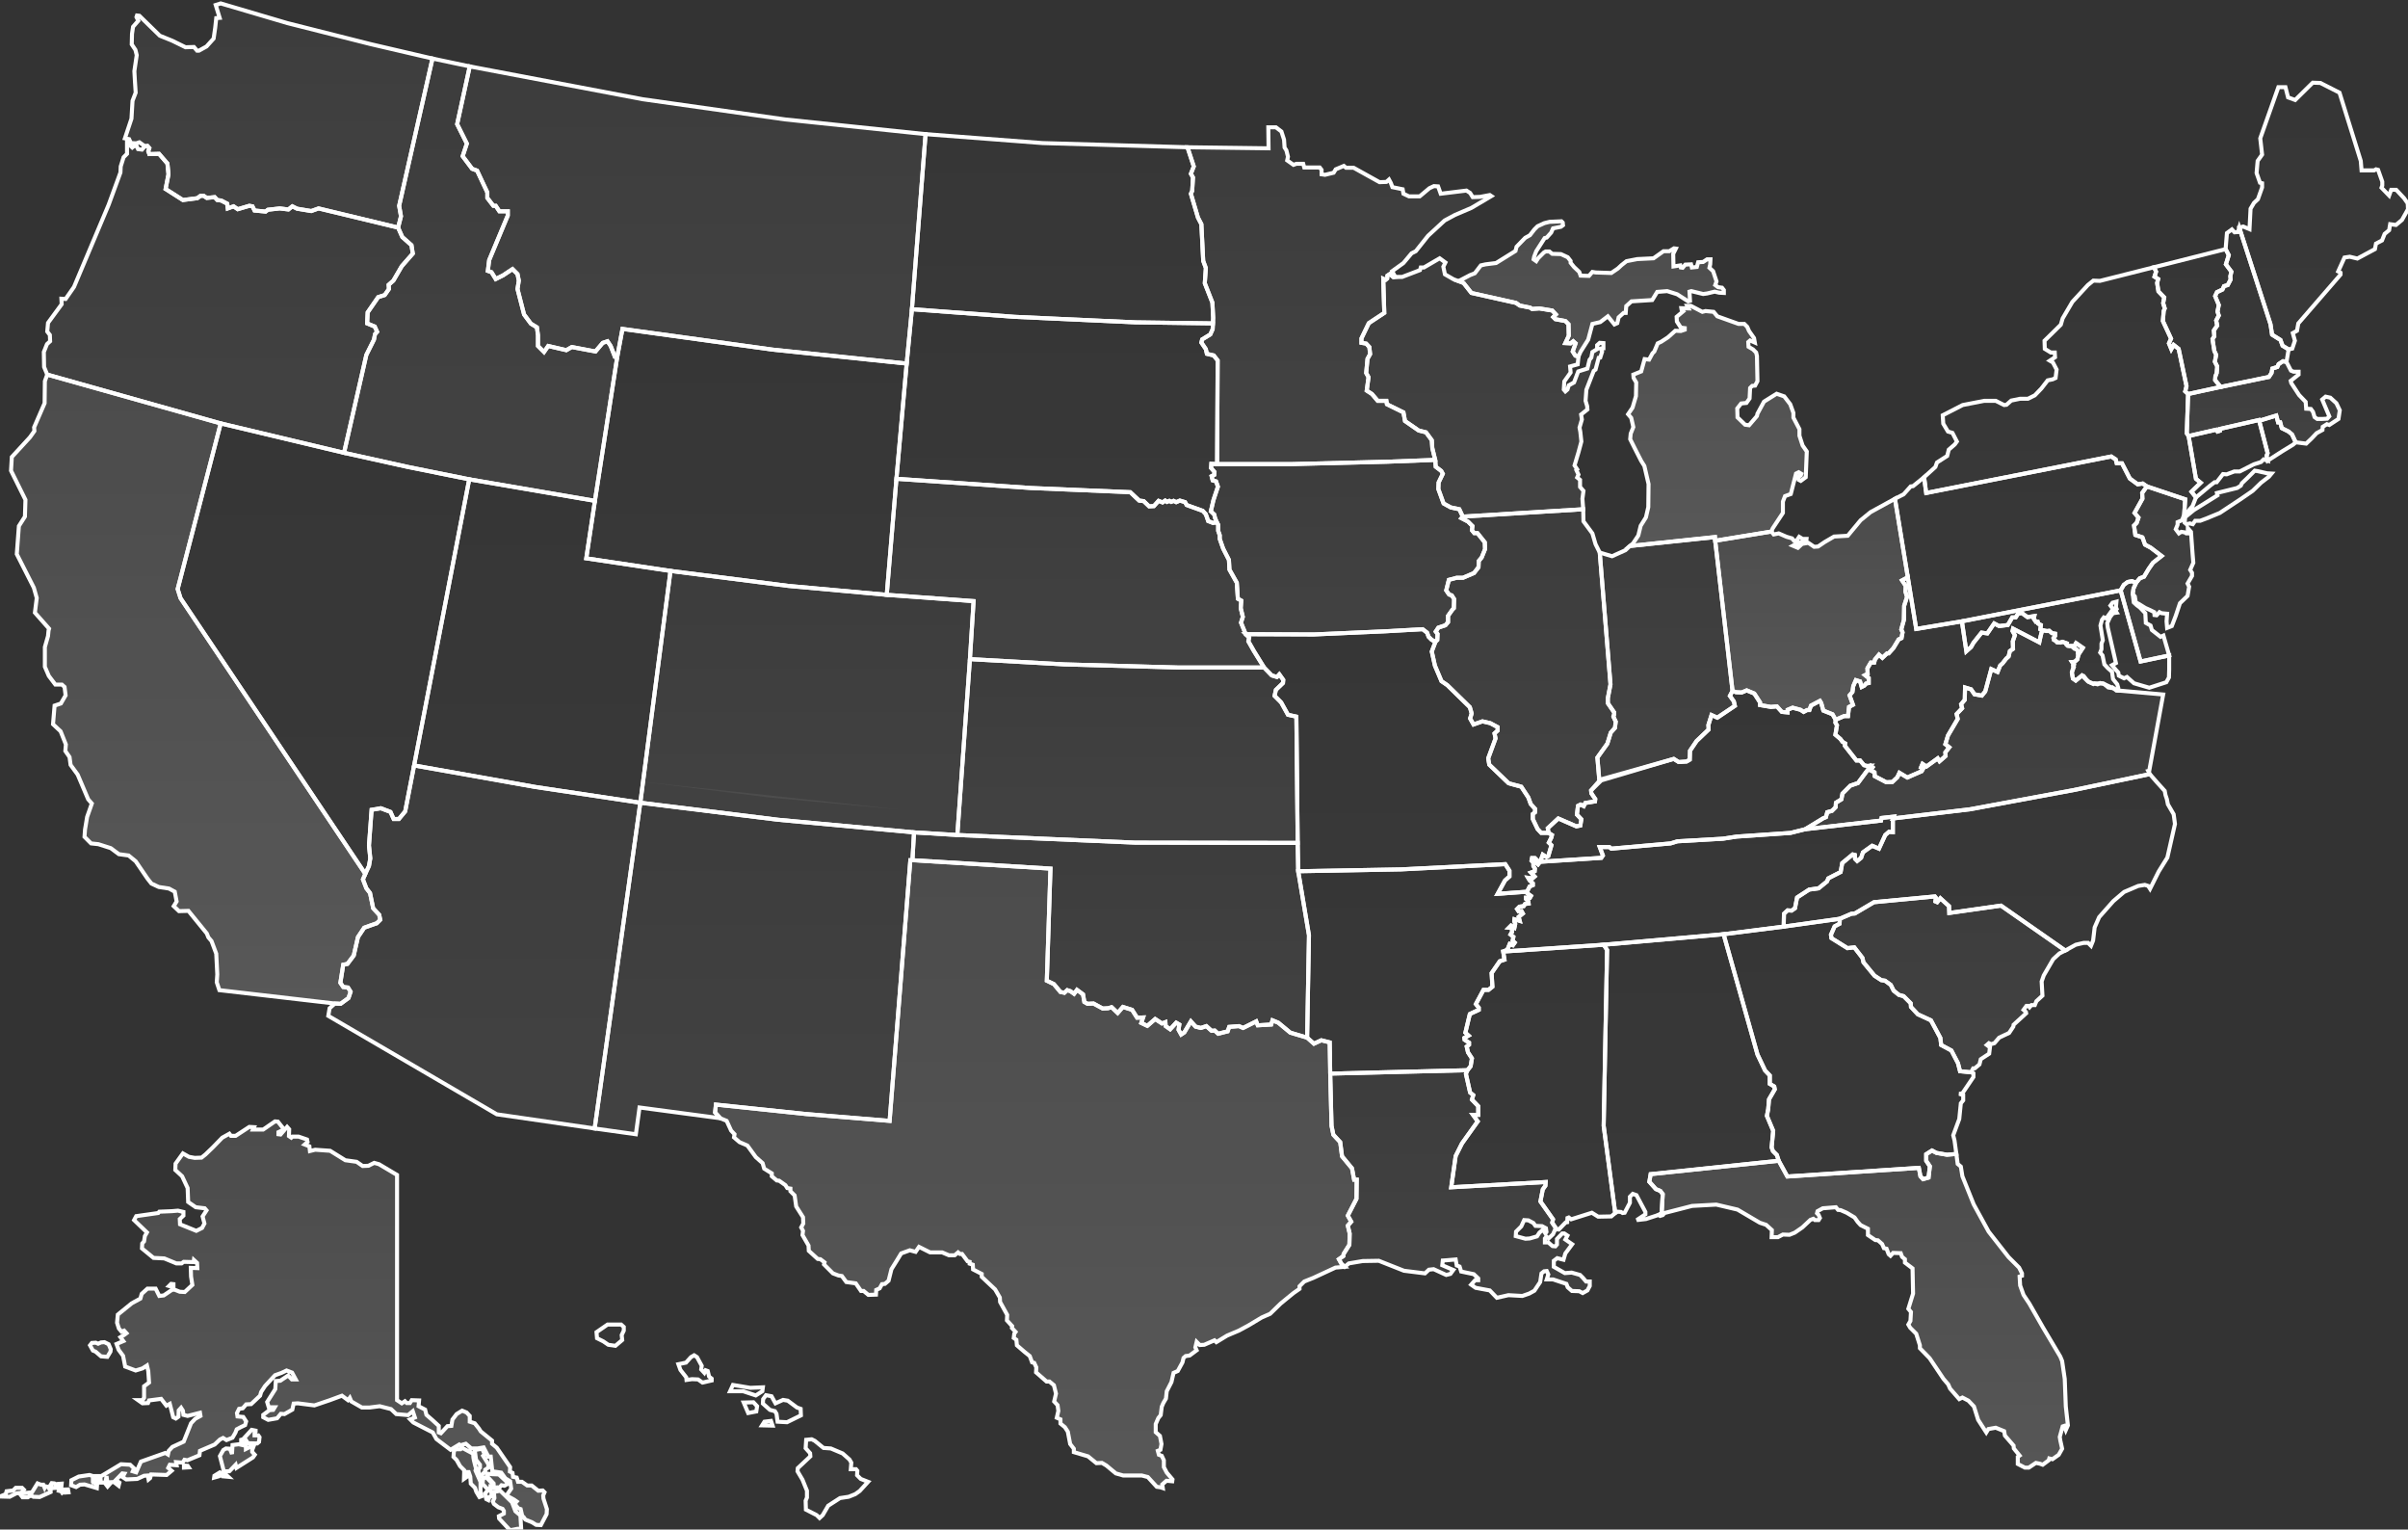 <svg width="1200" height="762" viewBox="0 0 1200 762" fill="none" xmlns="http://www.w3.org/2000/svg">
<rect x="0" y="0" width="1200" height="762" fill="#333333" stroke="none"/>
<g clip-path="url(#clip0_1510_23963)">
<path d="M828.073 604.446L828.596 594.9L827.419 593.33L825.196 592.415L821.927 588.753L822.581 584.961L886.399 578.291L885.484 575.414L883.522 573.452L882.868 571.622L883.653 563.383L880.514 555.928L881.168 552.528L881.561 547.69L884.438 542.72L884.176 541.282L881.953 539.974V535.789L879.599 533.304L875.806 525.327L858.936 465.432L799.172 470.663L800.872 473.278L799.172 560.898L804.926 604.316L806.103 603.662L807.803 603.792L808.588 604.316L809.634 604.185L812.249 599.215V596.207L813.688 594.769L815.519 595.423L819.965 603.792V604.969L815.65 607.847L820.227 607.323L826.635 605.231L828.073 604.446Z" fill="url(#paint0_linear_1510_23963)" fill-opacity="0.08" stroke="white" stroke-width="2"/>
<path d="M7.847 741.237H10.985L11.901 742.152L10.593 743.722L8.108 743.983L4.839 745.683L0 745.552L2.877 744.376L3.269 742.937L6.539 742.545L7.847 741.237ZM18.701 739.014L20.401 739.668H21.578L22.232 741.237L22.624 740.452L23.801 740.714L25.24 742.675V743.329L19.747 745.814L16.608 745.683L15.301 745.029L13.862 745.945H11.247L9.808 744.114L15.955 743.46L18.701 739.014ZM25.763 738.883L27.071 739.014L27.986 739.929V741.237L26.286 741.368L25.109 739.929L25.763 738.883ZM29.032 739.275L30.732 739.145L30.602 740.452L29.163 741.237L29.032 739.275ZM29.425 742.152L33.871 742.022L34.133 743.46L32.432 743.591L32.04 742.937L30.994 743.722L30.471 742.937L29.294 742.675L29.425 742.152ZM245.597 748.037L246.382 746.337L246.12 743.329L249.259 742.675L255.144 748.43L256.844 752.876L259.328 754.968L259.721 761.638H257.89L255.274 762.161L254.097 762.292L248.736 756.538L248.605 755.361L251.09 754.053V752.745L250.436 751.699L248.343 750.914L246.12 749.214L245.597 748.037ZM240.889 736.137L242.589 736.267L245.728 739.537L245.466 740.583L244.42 740.452L244.289 742.806L244.943 743.46V745.422L243.897 745.814L243.374 747.383L242.328 746.86L241.804 743.983L243.243 742.152L240.497 739.275L240.628 737.706L240.889 736.137ZM242.851 734.175L245.335 734.437L248.605 734.567L253.051 738.752L252.79 739.406L251.351 740.191L249.913 739.929L248.866 741.106L247.82 740.975L246.12 741.237L245.989 739.014L242.589 735.352L242.851 734.175ZM226.242 722.536L227.419 722.013H229.512L230.427 721.359L235.789 724.236L235.92 726.198L236.181 727.636L236.835 730.252L237.227 731.559L236.966 732.606L239.451 738.229V742.675L239.974 745.422L238.927 745.814L237.358 743.199L236.704 741.237L234.612 739.145L234.35 735.614L233.566 733.39H232.65L233.043 734.829V735.483L231.212 736.79L231.342 732.475L229.25 730.383L227.55 727.375L225.981 725.805L226.242 722.536ZM240.235 721.751L241.543 724.498L240.758 725.282L243.374 729.467V731.167L241.804 732.213V733.129L239.189 735.614L238.535 733.783L238.404 732.083L239.189 731.167V729.729L237.227 727.244L236.573 722.405L240.235 721.751ZM120.183 717.305V718.09L122.537 719.659L122.798 717.828L123.583 719.005L128.16 719.136L129.076 718.351L129.337 715.997L128.683 715.082H126.853V714.036L127.376 713.251V712.728L125.414 712.335L121.098 717.043L120.183 717.305ZM109.59 725.413L111.552 732.998H114.298L117.437 729.729L117.829 731.298L126.068 726.067L126.983 724.759L125.676 723.321V722.405L126.329 720.705L125.152 720.574L122.537 721.882V720.313L119.006 719.528L115.867 719.92L115.606 724.367L114.56 721.751L112.598 721.621L111.29 722.405L109.59 725.413ZM106.713 736.137L106.844 735.221L109.59 733.521L110.375 733.913L112.075 734.175L113.775 735.744L110.898 735.483L110.375 734.698L109.067 735.483L106.713 736.137ZM91.674 730.121L93.505 730.252L94.028 731.036L91.674 731.167V730.121ZM58.195 737.706L59.503 738.621L59.111 740.191L57.28 738.752L58.195 737.706ZM52.703 739.406L54.533 739.537L53.618 740.583L52.703 739.406ZM45.772 669.049L47.733 668.918L48.91 669.441L50.349 668.787L52.049 668.656L54.141 669.702L55.187 672.187L55.057 673.364L53.487 675.98L50.349 675.718L47.602 673.364L46.295 672.841L44.856 670.226L45.772 669.049ZM85.266 639.624L86.443 639.755V641.324L84.22 640.67L85.266 639.624ZM46.295 735.352L44.595 734.829L39.233 735.614L35.571 737.444L35.44 739.929L37.925 740.845L39.887 739.668L42.11 739.537L48.256 741.368L48.387 739.668L46.295 738.229V735.352ZM49.041 738.36L48.518 736.529L50.087 736.79L50.218 738.621H52.572L53.095 735.352L53.487 738.491L56.757 738.36L60.941 734.044L61.988 734.175L61.072 735.875L62.903 737.052L68.396 736.79L71.796 735.221L73.627 735.09L74.019 737.052L74.804 736.398L75.327 734.567L83.043 734.829L85.527 732.736L83.827 731.298L84.612 729.729L88.012 729.99L87.751 728.421L91.02 728.682L91.935 727.244L93.374 727.505L99.39 725.021L99.651 722.798L106.975 719.659L109.59 717.174L111.159 716.389L112.86 717.436L115.867 716.259L117.306 713.774L117.96 712.074L120.183 710.897L122.145 709.981L122.668 708.151L121.229 705.927L118.352 705.666L118.091 703.966L119.137 701.873L120.968 701.612L122.668 699.65L125.152 699.519L129.599 695.335L130.122 693.504L132.084 690.496L137.053 685.134L140.322 683.957L142.807 682.78L145.553 683.826L147.384 687.226H145.423L143.592 685.265L139.669 687.88L137.445 688.011L137.184 692.065L133.13 698.473L133.914 701.089H136.922L136.138 702.396L134.307 702.527L131.168 704.881V706.058L133.653 707.366L138.099 706.581L139.93 704.358L141.761 704.489L145.684 702.266L146.338 699.258L148.431 699.127L156.669 700.173L164.385 697.558L170.401 695.335L173.409 697.558L174.324 696.381L175.109 698.212L180.34 701.22H184.132L189.233 700.566L194.856 702.004L197.471 704.489L203.356 705.012L205.71 703.05L206.757 706.189L204.403 707.104L205.972 708.674L215.649 713.643L217.48 716.913L224.542 722.274L228.858 719.659L229.381 720.051L232.127 719.267L234.873 721.621H237.881L241.02 721.097L243.374 725.675H244.551L245.335 732.998L249.782 733.652L251.874 736.529L254.228 737.967L254.751 741.629L252.397 745.029L256.19 747.122L257.498 748.037L256.451 749.214L258.282 751.437L259.459 751.83L260.244 755.23L260.898 755.753L261.813 757.061L265.083 758.368L267.175 759.676L269.529 759.807L272.406 754.314L272.537 751.83L270.837 746.599L270.706 745.029L271.36 743.46L270.444 742.545L268.221 742.675L264.952 740.06H262.729L260.113 738.229H258.151L257.498 736.137L255.667 735.744L255.405 733.783L254.097 733.129L254.228 730.906L247.559 721.228L245.205 719.267V717.697L239.581 713.12L238.666 711.682L236.573 709.066L234.089 708.281V705.404L232.519 703.704L230.296 702.789L227.55 704.489L225.458 707.235L224.934 710.374L222.973 710.505L219.703 714.036L218.657 713.643V710.374L215.519 707.497L212.511 704.881L211.857 702.266L208.587 700.566L208.849 697.689L205.187 697.558L204.272 698.996H202.703L201.787 698.081L200.218 699.127L197.864 697.558V585.352L188.84 579.99L186.486 579.336L183.609 580.775L180.732 580.906L177.724 578.813L172.101 578.029L164.516 573.321L157.062 572.798L154.446 573.452L154.185 571.098L151.831 570.182L153.269 568.874L153.008 567.697L148.823 566.259H145.684L145.161 566.782L143.984 565.997L144.115 562.597L143.069 561.42L139.799 565.213L138.753 565.082V564.036L140.976 562.989V561.943L138.492 558.805L137.053 558.674L131.168 562.728H126.068L126.591 561.551L124.237 561.42L117.437 565.866H115.083L114.298 564.82L110.767 566.782L106.059 571.621L102.397 575.152L100.436 576.721L97.036 576.852L94.159 576.329L91.151 574.628L87.489 579.729L87.358 582.867L90.758 586.006L93.505 591.891L93.766 598.822L97.559 601.438L102.005 601.961L102.921 603.007L100.959 606.015L101.874 609.546L100.697 611.769L97.82 613.207L89.712 609.938L89.581 607.322L91.412 605.622V603.791L88.666 603.138L85.658 603.399L79.381 603.661L78.858 604.315L67.873 605.884L66.826 607.846L73.234 613.992L72.188 615.823L71.796 618.438L70.88 619.485L70.75 621.969L76.504 626.677L81.866 626.939L87.881 629.424H90.497L91.543 628.639L96.513 628.77L96.643 627.723L98.213 629.162L98.343 631.778L95.074 631.647L95.205 635.962L95.859 640.147L92.066 643.678L89.581 643.547L86.966 642.501L85.658 642.632L81.604 645.378L79.381 645.64L77.55 641.978H73.496L70.619 644.594L69.965 646.948L65.65 649.302L58.718 654.925L58.326 658.979L59.241 661.856L60.549 663.425L61.857 662.902L63.034 664.21L61.988 664.995L60.026 666.172L61.465 668.133L58.065 669.572L59.111 672.449L61.334 675.457L62.38 680.818L67.611 682.78L71.011 681.734L73.234 680.295L73.888 683.042L74.281 688.796L71.796 690.627V696.381L71.011 697.558H68.788L71.011 699.127L73.758 698.996L74.281 697.689L80.296 696.904L82.912 700.304L84.612 699.389L86.312 706.058L87.62 706.712L88.928 705.797L89.058 702.658L90.235 701.35L91.151 702.789L91.412 704.881L93.505 705.404L99.651 703.835L99.913 705.404L97.297 706.843L95.205 709.066L91.543 718.22L85.92 720.836L84.089 722.798L83.697 724.628L82.389 723.844L70.227 728.159L67.873 733.521L66.173 732.998L66.826 731.559L64.865 729.729L60.288 729.467L53.356 733.652L50.48 735.352H47.472L46.818 738.491L49.041 738.36Z" fill="url(#paint1_linear_1510_23963)" fill-opacity="0.6" stroke="white" stroke-width="2"/>
<path d="M169.746 500.086L173.669 497.209L174.716 494.071L173.408 491.978L171.054 491.717L169.615 489.624L171.054 480.601L173.146 480.208L176.285 476.024L178.377 466.869L181.516 462.161L187.793 459.938L189.493 458.238L188.97 455.753L185.962 452.484L184.393 444.899L182.562 442.545L180.862 438.099L182.039 435.352L183.87 431.429L184.524 427.636L183.87 421.228L185.178 403.443L189.755 402.658L194.593 404.489L196.163 408.02H198.778L201.917 404.228L206.363 381.342L266.782 392.065L319.092 399.912L296.337 562.205L247.558 555.143L163.6 506.102L164.253 502.309L166.869 499.955L169.746 500.086Z" fill="url(#paint2_linear_1510_23963)" fill-opacity="0.24" stroke="white" stroke-width="2"/>
<path d="M751.178 473.147L752.354 470.27L753.924 470.923L754.839 469.616L753.793 468.7L754.185 466.739L752.747 465.562L753.532 464.254L753.401 462.292L751.962 462.161L753.008 461.115L754.709 462.161L755.101 460.331L754.578 458.892L754.709 457.977L757.324 458.761L756.801 456.8L758.893 455.1L758.239 453.923L756.801 454.053L756.016 452.876L757.193 451.699L759.286 451.438L759.94 450.392L761.77 450.13L761.64 449.084L760.463 447.907V447.253H762.424L762.947 446.338L761.116 445.03L760.986 444.245L746.339 445.291L750.001 438.622L752.224 436.66V433.783L750.131 430.514L698.083 433.129L646.949 434.045L652.311 465.954L651.396 516.956L654.796 519.964L658.457 518.264L662.642 519.31L662.904 534.873L731.3 533.173L732.869 531.211L733.523 527.288L731.561 524.28L730.907 521.403L732.084 520.487V519.441L729.861 518.003L729.73 517.087L731.823 515.91L730.253 514.472L732.477 505.187L736.923 503.094V502.048L735.484 500.217L739.277 493.155H741.762L743.723 491.586L743.331 484.786L747.385 478.901L749.739 478.116L749.085 474.062L751.178 473.147Z" fill="url(#paint3_linear_1510_23963)" fill-opacity="0.08" stroke="white" stroke-width="2"/>
<path d="M109.328 493.286L108.02 489.363L108.282 485.44L107.759 475.109L105.405 468.831L103.836 467.001L103.051 465.039L93.897 453.792L89.189 453.923L86.573 451.438L88.012 449.084L87.096 444.246L84.219 442.676L79.119 441.892L75.457 440.191L73.496 437.707L67.611 429.076L64.08 426.198L59.241 425.545L55.187 422.537L49.041 420.575L45.379 420.183L42.109 416.913L42.371 413.252L43.417 406.974L45.771 400.305L43.94 398.212L38.709 385.92L35.178 381.081L34.655 377.158L32.563 374.15L32.824 370.88L30.209 364.342L26.416 360.811L27.201 351.525L30.34 350.479L32.694 346.425L32.17 342.24L30.863 341.063H27.593L24.324 336.748L22.362 332.171V322.362L23.932 316.87L24.193 314.124L24.455 313.208L17.393 305.231L18.308 297.907L16.87 292.807L8.369 276.068L9.415 262.075L12.423 257.367L12.685 248.997L5.492 234.481L5.885 227.681L14.908 217.873L17.131 214.734L17 212.903L22.232 200.872L22.362 189.887L23.539 186.617L109.982 210.941L88.535 293.461L89.973 298.038L182.04 435.353L180.863 438.099L182.563 442.545L184.394 444.899L185.963 452.484L188.971 455.754L189.494 458.239L187.794 459.939L181.516 462.162L178.378 466.87L176.285 476.024L173.147 480.209L171.054 480.601L169.616 489.625L171.054 491.717L173.408 491.979L174.716 494.071L173.67 497.21L169.747 500.087L166.87 499.956L109.328 493.286Z" fill="url(#paint4_linear_1510_23963)" fill-opacity="0.6" stroke="white" stroke-width="2"/>
<path d="M477.071 415.998L455.493 414.69L387.882 408.413L319.094 399.913L334.133 284.438L392.851 291.892L441.892 296.338L485.179 299.477L483.348 328.378L477.071 415.998Z" fill="url(#paint5_linear_1510_23963)" fill-opacity="0.24" stroke="white" stroke-width="2"/>
<path d="M1129.51 227.158L1130.04 225.72L1125.85 209.635L1125.72 209.242L1106.23 213.689V214.604L1105.06 214.996L1104.4 214.081L1090.67 217.22L1094.33 238.536L1096.69 240.498L1092.11 244.944L1094.33 247.821L1101.4 241.936L1103.62 240.236H1104.66L1107.8 236.182L1109.63 236.313L1113.43 234.874H1116.17L1123.1 231.343L1126.77 230.166L1128.07 228.859L1130.04 229.512L1129.51 227.158Z" stroke="white" stroke-width="2"/>
<path d="M1062.42 289.539L1060.33 289.931L1058.37 291.37L1056.8 294.116L1066.74 329.556L1080.99 326.549L1078.12 316.61L1076.68 317.264L1072.36 313.863L1071.71 311.64L1069.35 310.332L1069.09 305.494L1066.35 302.617L1064.91 301.57L1063.34 300.132L1062.81 295.947L1063.21 293.201L1064.51 290.324L1062.42 289.539Z" fill="url(#paint6_linear_1510_23963)" fill-opacity="0.24" stroke="white" stroke-width="2"/>
<path d="M970.226 575.284L964.995 574.368L962.771 573.191L959.894 575.022V578.292L961.725 581.038L961.071 586.661L958.325 587.446L957.017 586.007L956.233 581.823L890.714 586.138L886.398 578.292L822.58 584.961L821.926 588.754L825.195 592.415L827.418 593.331L828.595 594.9L828.072 604.447L826.634 605.231L827.288 605.755L828.595 605.362L829.511 604.316L843.242 600.785L855.274 600.131L865.867 602.616L876.982 609.155L880.121 610.201L882.998 612.816L882.867 616.347H886.006L888.491 615.04L891.76 615.17L894.376 614.124L898.168 611.509L902.222 607.716L903.661 607.193L904.445 607.847H906.276L906.93 606.801L906.276 605.231L905.492 604.447L905.753 603.401L908.369 601.962L914.907 601.439L915.954 602.747L917.261 602.878L920.269 604.185L924.192 606.539L925.762 608.762L927.2 610.332L930.862 612.163V615.301L934.524 617.786L935.832 617.917L937.924 619.748L938.839 621.84L940.147 622.102L941.193 624.848L942.109 625.633L943.417 624.194L947.209 624.325L947.863 626.156L949.301 627.333V629.033L953.094 631.91L953.355 644.464L951.002 652.049L952.309 653.619L952.048 658.065L951.002 659.896L951.917 661.465L954.925 664.473L956.756 670.227V671.666L961.594 676.635L968.526 686.966L970.879 689.713L971.795 691.805L976.372 697.036L977.941 696.251L980.949 697.821L983.695 700.698L985.788 707.367L989.842 713.645L990.888 711.945L994.55 711.291L998.735 712.991L999.127 715.214L1003.44 720.183L1003.57 721.622L1006.45 725.153L1005.54 725.807V729.338L1009.07 731.169H1011.03L1014.56 728.815L1016.52 729.207L1017.96 729.73L1020.97 727.507L1021.23 726.591L1022.8 726.984L1025.94 724.761L1027.64 721.753L1026.72 717.568L1026.46 715.868L1027.9 710.637L1028.68 710.375L1029.47 712.468L1030.51 710.114L1029.47 700.698L1028.94 686.966L1027.64 678.074L1026.72 675.85L1018.09 661.334L1011.29 649.434L1008.41 645.118L1006.71 640.41L1006.45 635.964L1007.63 635.571V634.394L1006.19 631.517L1000.96 626.286L991.019 613.601L983.565 600L977.941 586.007L977.157 581.169L975.587 579.861L974.933 574.891L970.226 575.284Z" fill="url(#paint7_linear_1510_23963)" fill-opacity="0.6" stroke="white" stroke-width="2"/>
<path d="M983.436 534.742V536.573L977.943 544.681L976.374 544.942L978.336 545.596V548.212L977.159 549.65L976.374 557.497L973.366 565.605L974.02 568.22L974.936 574.89L970.228 575.282L964.997 574.367L962.774 573.19L959.896 575.021V578.29L961.727 581.036L961.073 586.66L958.327 587.444L957.019 586.006L956.235 581.821L890.716 586.137L886.4 578.29L885.485 575.413L883.523 573.451L882.87 571.621L883.654 563.382L880.516 555.927L881.169 552.527L881.562 547.689L884.439 542.719L884.177 541.281L881.954 539.973V535.788L879.6 533.303L875.808 525.326L858.938 465.431L888.885 461.638L916.871 457.715L916.74 460.2L914.256 461.507L912.425 465.692L912.686 467.392L920.664 472.362L924.064 471.969L928.118 477.2L928.641 479.424L934.134 486.093L937.534 488.316L939.365 488.578L942.242 490.67L943.68 493.547L946.296 495.64L948.65 496.294L952.181 499.825L952.311 501.655L955.712 505.317L962.25 508.325L966.958 517.087L967.351 520.618L972.451 523.364L975.72 529.642L976.767 533.696L982.259 534.219L983.436 534.742Z" fill="url(#paint8_linear_1510_23963)" fill-opacity="0.08" stroke="white" stroke-width="2"/>
<path d="M401.746 717.305L401.484 721.49L403.707 723.975L403.838 725.544L397.561 731.429L397.43 732.998L399.915 737.183L402.138 742.676V746.076L401.484 747.645L401.615 752.091L406.977 754.838L408.415 756.276L409.985 754.838L412.731 750.13L418.616 746.337L422.931 745.684L426.201 744.376L428.424 742.806L432.609 738.229L428.947 736.791L427.116 734.96L427.247 732.737L426.593 731.952H423.978L424.239 728.683L423.324 727.113L419.924 724.105L414.039 721.621L410.377 721.359L406.061 717.828L404.492 717.044L401.746 717.305ZM381.737 695.073L380.299 697.035L380.168 699.258L383.699 702.397L386.183 703.051L386.968 704.358L387.491 708.282L392.199 708.543L399.13 705.143L398.999 701.874L397.169 701.22L392.591 697.82L390.237 697.427L386.445 699.127L384.483 695.596L381.737 695.073ZM379.775 710.112L380.952 708.282L384.222 707.889L385.006 710.243L379.775 710.112ZM370.621 698.735L372.844 703.966L376.898 703.181L377.291 700.566L375.46 698.604L370.621 698.735ZM365.259 689.973L363.821 693.112H370.36L376.637 695.204L379.906 693.112L380.168 691.15L373.89 691.412L365.259 689.973ZM344.335 676.111L341.85 678.857L338.058 679.642L339.104 682.519L341.981 686.181L342.112 687.488L344.858 687.096L347.866 687.227L350.089 688.796L354.666 687.75V686.834L353.359 685.788L352.705 683.042L351.659 682.65L351.005 683.957L349.435 682.257L349.697 680.426L347.343 676.111L345.904 675.195L344.335 676.111ZM302.748 659.895L297.256 663.687L297.517 666.695L300.656 668.264L303.141 669.964L306.672 670.487L310.072 667.61L309.81 665.126L310.857 662.902V661.072L309.549 659.895H302.748Z" fill="url(#paint9_linear_1510_23963)" fill-opacity="0.08" stroke="white" stroke-width="2"/>
<path d="M203.357 232.651L171.447 225.589L182.563 176.81L186.356 169.225L186.879 166.479L187.925 165.302L186.748 162.686L182.956 161.117L183.217 155.624L188.448 148.039L191.718 146.993L193.81 143.985L193.679 141.893L196.033 139.8L200.218 132.608L205.711 126.331L205.057 122.146L200.48 118.092L198.387 113.384L199.826 107.76L198.91 102.529L215.519 29.164L234.089 33.087L227.812 61.858L232.65 71.535L230.558 77.813L235.266 84.09L237.751 85.005L242.851 95.86V98.606L245.859 102.529H247.036L248.867 105.276H253.051V107.368L243.766 129.6L243.112 134.962L244.943 135.616L247.036 139.016L250.697 137.185L255.405 134.046L257.89 136.531L258.544 139.8L257.89 143.985L261.159 156.67L264.56 161.248L267.567 163.078L268.091 167.002V172.364L271.098 175.371L273.191 172.364L282.214 174.456L284.961 172.887L296.731 175.11L300.392 170.794L302.746 170.01L304.316 172.364L306.408 177.725L307.585 177.856L296.469 249.521L233.827 238.798L203.357 232.651Z" fill="url(#paint10_linear_1510_23963)" fill-opacity="0.24" stroke="white" stroke-width="2"/>
<path d="M802.572 340.933L801.264 347.733V350.348L804.403 354.926V355.841L804.01 357.018L805.187 359.503L804.795 362.641L802.703 364.995L801.003 370.488L796.033 377.419L797 389L792.895 393.766L793.025 395.204L794.987 398.082L794.856 399.259L790.018 400.043L789.233 401.613L787.663 400.828L786.356 401.482L785.833 405.797L788.056 408.151L787.533 411.29L785.571 411.682L776.548 407.759L771.317 412.598L771.709 414.952H768.047L766.216 412.99L763.862 408.021V405.536L764.909 404.751L765.039 403.051L762.816 400.566L761.639 397.297L758.108 391.935L751.831 390.235L742.154 380.95L741.63 377.811L745.292 367.872L744.769 365.388L746.338 363.949V362.249L742.677 360.287L738.753 359.372L734.307 360.941L732.607 357.933L733.392 355.449L732.476 352.31L721.229 341.325L718.352 339.363L715.083 331.647L713.514 324.586L715.344 319.747L716.26 318.831L716.391 315.824L715.475 314.647L716.783 312.685L719.137 311.9L720.314 311.508L721.622 309.939V306.8L723.845 303.661L724.499 303.008L724.63 298.43L723.453 296.6L722.145 296.207L720.706 294.115L722.014 288.884L725.937 287.838H729.076L734.569 285.484L736.792 282.607L736.922 279.468L738.361 277.768L740.061 273.583L739.93 270.183L736.269 265.606H734.699L733.522 264.167L733.784 262.075L731.561 259.852L728.291 258.151L728.945 257.367L788.971 253.705L789.102 259.721L793.548 265.736L795.118 271.098L797.21 275.283L802.572 340.933Z" fill="url(#paint11_linear_1510_23963)" fill-opacity="0.24" stroke="white" stroke-width="2"/>
<path d="M810.024 274.105L803.355 277.113L797.208 275.282L802.57 340.932L801.262 347.732V350.348L804.401 354.925V355.84L804.009 357.017L805.186 359.502L804.793 362.64L802.701 364.994L801.001 370.487L796.031 377.418L797 388.5L834.087 378.072L836.572 379.641L840.495 379.38L842.064 378.464L842.195 374.018L845.464 369.179L851.48 363.425L851.349 361.202L852.919 356.232L855.796 357.54L864.558 351.655L864.035 349.432L862.073 346.686L863.381 344.201L854.75 269.397L854.619 267.566L812.247 272.013L810.024 274.105Z" fill="url(#paint12_linear_1510_23963)" fill-opacity="0.24" stroke="white" stroke-width="2"/>
<path d="M715.475 232.519L718.222 234.612L719.006 236.05L716.914 240.366L716.783 243.635L719.399 250.828L722.929 252.79L727.245 253.705L728.945 257.367L728.291 258.151L731.561 259.851L733.784 262.075L733.522 264.167L734.699 265.606H736.269L739.93 270.183L740.061 273.583L738.361 277.768L736.922 279.468L736.792 282.606L734.569 285.484L729.076 287.837H725.937L722.014 288.884L720.706 294.115L722.145 296.207L723.453 296.599L724.63 298.43L724.499 303.007L723.845 303.661L721.622 306.8V309.939L720.314 311.508L719.137 311.9L716.783 312.685L715.475 314.647L716.391 315.824L716.26 318.831L715.344 319.747L713.383 318.701L711.944 317.262L711.16 315.17L708.936 313.47L690.235 314.516L654.664 316.085L620.794 315.954L618.44 310.2L619.355 307.323L618.309 303.007L618.57 299.215L616.87 298.3L616.347 290.322L612.685 283.783L612.424 278.945L609.547 273.321L607.847 268.483V266.652L607.062 264.429V261.421L606.408 260.244L605.493 258.021L605.1 256.321L603.4 254.751L604.708 249.128L606.931 242.458L606.016 239.843L604.316 239.32L603.793 237.227L605.1 236.573L605.231 235.135L603.531 233.173L603.662 231.081L606.539 231.212H643.418L690.889 230.035L715.214 229.119L715.475 232.519Z" fill="url(#paint13_linear_1510_23963)" fill-opacity="0.24" stroke="white" stroke-width="2"/>
<path d="M587.578 332.562L530.429 330.992L483.349 328.377L477.072 415.997L565.607 419.789L646.688 419.92L646.035 357.017L641.85 356.101L638.45 349.955L635.18 346.686L635.834 343.678L639.365 340.278L639.496 338.708L637.534 335.962L636.357 337.27L633.742 336.485L629.949 332.562H587.578Z" fill="url(#paint14_linear_1510_23963)" fill-opacity="0.24" stroke="white" stroke-width="2"/>
<path d="M892.283 414.953L865.474 416.784L858.673 417.83L835.918 419.137L832.518 420.184L802.963 422.799L802.047 422.015H797.209L798.778 426.199L797.993 427.376L767.523 429.338L768.83 425.807L770.661 426.984L771.577 426.461L773.146 421.099L771.838 419.791L773.146 417.176L773.408 415.999L771.707 414.953L771.315 412.599L776.546 407.76L785.57 411.683L787.531 411.291L788.054 408.152L785.831 405.798L786.354 401.483L787.662 400.829L789.231 401.614L790.016 400.044L794.855 399.26L794.986 398.083L793.024 395.205L792.893 393.767L797.993 388.797L834.087 378.074L836.572 379.643L840.496 379.382L842.065 378.466L842.196 374.02L845.465 369.181L851.481 363.427L851.35 361.204L852.919 356.234L855.796 357.542L864.558 351.657L864.035 349.434L862.074 346.688L863.381 344.203L865.081 344.857L867.958 344.988L870.443 343.941L874.236 345.511L877.113 349.957V351.265L882.475 352.18L885.482 351.919L887.967 354.665L890.844 354.927V353.619L893.329 352.573L897.252 353.619L898.821 354.665L900.522 353.75H901.699L902.483 351.526L906.93 349.172L907.583 350.219L908.63 354.011L913.207 355.842L914.776 358.588L914.645 360.027L915.43 361.335L914.645 366.043L917.13 368.135L918.176 369.573L919.484 370.358L919.353 371.535L925.107 378.859H926.938L928.9 381.213L930.469 381.605L932.3 381.474L925.892 390.105L922.1 391.413L918.176 395.336L917.653 398.213L914.907 399.913L914.776 402.137L912.945 403.967L910.591 404.621L909.937 407.106L908.63 407.629L899.606 413.122L892.283 414.953ZM764.122 429.73L763.207 428.815L763.469 427.507H764.907L765.823 428.423L765.43 429.73H764.122Z" fill="url(#paint15_linear_1510_23963)" fill-opacity="0.08" stroke="white" stroke-width="2"/>
<path d="M775.11 611.507L773.541 609.153L773.933 607.453L767.656 598.56L768.833 592.544L770.14 590.713L770.271 588.882L723.192 591.498L725.415 575.936L728.554 569.658L736.4 558.673L734.046 555.404H736.662V551.088L733.523 547.819L734.177 545.596L732.608 544.288L730.515 535.003L731.3 533.172L662.904 534.872L663.558 560.896L664.474 565.343L667.874 569.004L668.789 576.066L673.759 582.082L674.805 587.705H676.113L675.982 597.252L671.666 605.622L673.366 608.63L671.666 610.591L672.582 614.514L672.451 620.138L669.574 624.715L669.443 625.761L667.22 627.33L668.528 629.684L670.097 631.123L672.189 629.423L679.12 628.246L687.098 628.115L699.652 633.085L710.114 634.392L712.076 632.561L714.43 632.3L720.707 635.177L722.8 634.654L724.238 632.692L718.746 630.338L719.007 627.984L720.969 627.854L725.415 627.461L725.938 630.469L727.377 630.992L728.161 633.477L734.439 634.785L736.662 636.877V637.793H735.093L733.131 640.016L735.354 641.585L742.416 642.893L745.947 646.555L751.701 645.247L758.632 645.639L762.032 644.462L764.648 643.024L767.525 638.708L768.179 634.392L769.487 633.346L770.794 633.215L771.579 634.915L770.794 637.4H773.933L780.603 639.623L781.256 641.323L783.349 643.154L787.011 643.285L788.711 644.201L791.065 642.893L792.242 640.67V638.446H790.411L788.841 636.616L787.403 635.177L783.218 634L779.818 634.262L774.325 631.123V628.115L776.025 626.807L779.164 627.592L780.079 624.453L783.48 619.876L780.079 617.522L781.126 615.561L779.556 614.514H778.51L775.895 617.261V620.007L775.11 620.922L773.671 620.792L771.579 618.961H769.879V616.999L770.664 616.084L771.71 616.999L773.933 614.907L774.848 612.814L775.895 612.422L775.11 611.507ZM761.64 607.976L764.125 609.283L765.171 610.722L768.44 610.853L770.402 611.899L770.664 613.73L770.14 614.514L768.963 612.553L767.133 614.122L765.956 615.953L762.294 616.999L760.201 617.13L755.363 615.822L755.494 613.599L758.109 610.983L759.548 607.845L761.64 607.976Z" fill="url(#paint16_linear_1510_23963)" fill-opacity="0.24" stroke="white" stroke-width="2"/>
<path d="M1131.47 161.509L1132.26 166.74L1136.44 169.356L1137.49 172.233L1140.5 174.064L1142.33 173.671L1143.64 169.748L1142.59 165.955L1144.68 164.778L1145.34 161.117L1166.39 136.792V135.877L1165.21 135.223L1168.35 128.292L1170.97 127.9L1174.76 128.815L1183.52 124.107L1184.05 121.361L1187.05 119.792L1188.36 116.522L1190.59 114.691L1191.11 111.683L1193.99 112.076L1196.99 109.591L1200 104.229L1199.87 101.352L1198.04 98.737L1194.12 94.552H1191.63L1190.59 97.429L1186.79 93.506L1187.18 92.459V90.498L1185.09 84.613L1184.05 84.351L1183.13 84.874H1176.85L1176.46 80.166L1165.87 46.165L1156.32 41.326L1152.53 41.195L1143.77 49.827L1140.24 48.519L1138.93 43.419H1135.4L1126.37 68.92L1127.29 77.028L1125.07 80.166L1124.54 86.182L1126.24 91.021L1127.29 91.282V93.375L1125.2 99.26L1123.24 101.091L1121.54 103.968L1121.01 114.168L1117.87 112.86L1115.91 113.384L1131.47 161.509Z" fill="url(#paint17_linear_1510_23963)" fill-opacity="0.08" stroke="white" stroke-width="2"/>
<path d="M1071.06 342.633L1063.47 340.41L1059.94 337.271L1058.5 337.925L1055.89 336.617L1055.62 335.048L1054.32 333.61L1052.49 331.386L1054.45 330.34L1050.39 312.685L1050.13 310.462L1051.57 307.324L1053.01 305.493L1054.84 305.231L1054.19 304.185L1054.84 303.4L1054.45 302.485L1054.71 299.739L1052.75 300.262L1051.7 301.7L1053.01 303.4L1049.61 308.108L1048.43 307.585L1047.52 308.762L1046.73 311.639L1047.91 318.963L1047.25 320.663V323.409L1046.6 325.109L1047.78 326.548L1048.69 330.994L1050.39 332.825L1052.49 334.656L1053.01 338.317L1055.1 340.933L1055.62 342.764V344.072H1054.71L1052.75 342.502L1052.22 342.764L1050.65 342.502L1048.43 340.671L1046.6 340.279L1045.29 340.933L1043.72 340.541L1043.2 340.802L1040.98 339.756L1039.67 338.448L1038.36 336.748L1037.58 336.487L1036.53 337.402L1034.44 339.102L1033 338.056L1032.48 335.048L1033.52 332.302L1033.13 331.648L1033.52 331.125L1032.61 329.817L1033.92 329.686L1035.22 328.509L1035.75 326.155L1037.97 322.755L1034.57 320.401L1033.26 322.624L1032.48 321.84H1031.17L1030.38 321.709L1029.86 321.186L1029.99 320.532L1027.77 319.747L1026.72 320.14L1025.15 320.009L1024.24 319.093L1023.58 318.832L1023.32 317.916L1024.11 316.87V315.693L1022.54 315.432L1021.23 314.255L1020.05 314.385L1017.96 313.993L1016.78 313.47L1017.05 311.378L1015.74 310.724L1015.48 309.808H1014.56L1013.51 308.239L1013.78 306.931L1010.38 307.454L1007.5 305.362L1005.67 305.754L1004.49 307.585H1002.79L1000.57 311.378L996.252 311.901L993.767 310.593L990.367 315.562L987.49 315.17L983.436 320.27L982.259 322.363L979.905 324.455L977.682 309.547L1056.8 294.115L1066.74 329.555L1080.99 326.548V333.479L1080.86 337.533L1079.56 339.887L1071.06 342.633Z" fill="url(#paint18_linear_1510_23963)" fill-opacity="0.08" stroke="white" stroke-width="2"/>
<path d="M1106.63 192.763L1130.69 187.794L1132 185.832L1132.39 183.609L1134.88 182.824L1135.53 181.386L1137.75 179.947L1139.45 180.34L1141.68 184.655L1142.98 185.178H1145.47V186.617L1141.55 189.755L1141.81 190.802L1145.73 196.817L1149 200.218L1149.26 203.618L1151.61 203.748L1152.66 205.187L1153.45 207.803L1154.75 208.718H1157.24L1159.72 208.587L1160.77 207.41L1157.24 199.041L1158.94 197.602L1161.29 198.125L1164.3 200.871L1166 204.402L1165.35 208.718L1163.06 210.222L1160.77 211.726L1159.59 211.333L1157.5 212.641L1157.37 214.211L1154.49 215.78L1151.88 218.526L1149.26 221.011L1144.03 220.357L1142.2 216.434L1140.5 214.995L1137.1 213.295L1136.31 210.418H1135.27L1134.35 207.018L1125.85 209.633L1125.72 209.241L1106.24 213.687V214.603L1105.06 214.995L1104.4 214.08L1090.67 217.218L1089.76 215.911L1090.41 196.294L1106.63 192.763Z" fill="url(#paint19_linear_1510_23963)" fill-opacity="0.24" stroke="white" stroke-width="2"/>
<path d="M854.621 267.567L854.752 269.398L882.738 264.821L883.392 263.252L888.492 255.536V249.913L889.539 247.166L892.416 246.12L895.031 235.92L896.339 235.266L897.647 236.05L897.385 236.835L895.947 237.881L896.339 239.058L897.385 239.581L899.87 237.751L900.393 224.935L898.301 221.927L896.731 217.088V213.819L893.723 208.064V205.71L892.154 201.395L889.146 197.472L885.354 196.164L879.077 200.087L875.807 206.103L875.546 207.28L871.622 211.857L869.661 211.595L865.868 207.934L865.737 203.487L867.699 201.003L870.315 200.741L871.884 198.518L872.145 193.287L873.192 192.241L874.63 192.11L875.807 189.887L875.546 177.332L875.153 175.632L873.584 174.063L871.361 172.755L871.23 170.401L872.145 169.616L874.499 170.663L874.107 168.439L871.622 164.908L870.707 162.816L869.268 161.377H866.391L855.799 157.585L853.968 155.362L849.914 154.969L848.344 155.362L842.59 152.354H840.759L841.413 153.662L837.882 153.531L838.013 154.316L838.798 155.1L835.528 157.847L835.659 160.2L837.621 163.208L839.582 163.47V164.255L837.621 164.908L834.874 164.778L831.213 168.047L827.812 170.27L826.112 171.055L824.412 175.109L823.497 176.024L821.797 179.163L819.574 178.901L817.874 185.048L813.95 186.617L814.081 188.317L815.389 190.54L815.258 197.341L813.558 203.095L811.335 206.364L812.904 208.195L813.95 212.772L812.642 216.042L812.381 218.788L814.604 223.234L817.874 229.642L819.443 232.127L821.535 241.151L821.404 252.659L820.227 257.759L817.612 261.944L816.435 266.783L813.819 270.706L812.25 272.014L854.621 267.567ZM729.338 140.976L733.262 145.946L755.493 150.915L757.324 152.223L762.555 153.269L763.471 153.923L767.133 153.662L773.54 154.708L775.371 156.67L774.064 157.977L775.11 159.024L780.079 159.939L781.649 161.508L781.779 167.262L780.079 170.924L782.695 171.055L784.003 170.009L785.18 171.055L783.741 175.109L785.049 177.201L786.618 177.594L787.664 175.24L791.457 169.224L793.549 161.377L797.472 160.462L801.265 157.585L804.534 161.639L805.973 160.985L806.627 158.108L809.112 155.885H810.158L810.419 152.485L813.035 150.131L823.366 149.477L825.851 145.423L830.82 145.031L835.79 146.6L841.282 150.131L842.198 149.869L841.936 145.292L842.852 145.031L848.737 146.469L850.698 146.207L854.491 145.292L856.714 145.815L859.068 145.946V144.507L858.152 143.33L856.191 143.069L854.752 142.023L855.406 140.192L853.706 135.092L851.875 133.391L852.268 131.691L852.398 129.207H850.698L848.737 130.514L846.252 130.645L845.598 132.999L843.113 133.261L842.721 131.691L839.844 131.822L838.536 133.391L837.621 133.261L837.359 132.214L833.959 132.738L833.828 126.46L835.136 123.845L834.221 123.714L831.867 125.153H828.989L824.02 128.684L815.912 129.076L810.55 130.122L808.065 132.084L806.234 133.784L802.965 136.007L795.249 135.745L793.549 135.484L791.849 137.446L787.664 137.315L787.01 135.484L784.395 132.999L782.695 130.907V129.991L781.256 128.16L777.856 126.591L773.54 126.46L772.102 125.283H770.271L769.356 125.806L766.479 128.684L765.563 130.122L764.255 129.207L764.517 127.899L765.563 125.153L769.748 118.614L770.794 118.352L773.017 115.868L773.933 113.775L777.856 112.99L778.902 112.206L778.772 110.898L778.118 110.244L772.233 110.506L769.617 111.16L766.217 112.729L764.648 114.298L762.425 117.175L760.071 118.483L755.755 122.929L755.232 125.022L745.555 131.038L740.323 131.691L737.969 132.214L734.962 136.138L732.608 137.053L726.854 140.061L729.338 140.976Z" fill="url(#paint20_linear_1510_23963)" fill-opacity="0.6" stroke="white" stroke-width="2"/>
<path d="M594.9 82.911L593.462 86.573L594.508 88.404L594.116 95.073L593.462 96.512L596.993 108.413L598.693 111.682L599.608 129.991L600.916 133.522L600.393 141.107L604.185 150.784L604.578 158.369L604.447 161.115L604.316 163.992L603.139 166.608L599.085 169.093L598.693 170.662L600.916 173.931L601.439 176.285L604.839 177.07L606.801 179.555L606.539 231.211H643.418L690.89 230.034L715.214 229.119L713.776 223.234L713.514 219.311L710.637 215.387L706.975 214.472L700.175 209.764L699.39 205.448L691.151 201.394L690.89 199.694H686.574L683.697 196.294L681.082 194.594L681.997 187.924L680.82 185.832L681.474 178.77L682.782 176.416L682.389 172.885L680.82 171.185L678.466 170.793V168.57L682.128 160.985L689.844 155.884L689.321 138.883L690.497 139.407L691.282 138.753L691.413 137.314L692.59 136.529L694.421 138.099L695.336 137.968L693.767 135.091L699.39 131.037L703.444 126.198L705.537 125.152L711.683 117.436L719.922 109.851L725.022 107.105L733.261 103.574L743.2 97.689L742.415 97.166L737.577 98.081L733.915 98.212L732.607 96.12L730.776 94.943L717.96 96.512L716.653 92.85L714.56 92.72L712.337 93.766L707.498 97.82H702.137L699.39 96.512L698.998 94.289L693.898 93.243L693.113 91.15L692.198 89.45L690.89 90.627L687.49 90.758L674.543 83.565H670.75L669.704 82.65L665.65 84.35L664.604 86.05L660.288 87.096L658.588 86.835V84.612L657.673 83.434H649.957L649.434 81.604H646.034L644.595 82.127L641.457 79.903L641.849 78.073L641.064 74.934L640.149 73.496L639.887 69.572L638.579 65.518L635.833 63.426H632.041L632.171 73.888L591.762 73.365L594.9 82.911Z" fill="url(#paint21_linear_1510_23963)" fill-opacity="0.24" stroke="white" stroke-width="2"/>
<path d="M802.965 606.015L796.426 606.146L793.287 604.184L782.956 607.454L781.779 606.538L781.125 606.8L780.994 608.892L780.21 609.023L776.809 612.554L775.894 612.423L775.109 611.508L773.54 609.154L773.932 607.454L767.655 598.561L768.832 592.545L770.14 590.714L770.271 588.883L723.191 591.499L725.415 575.937L728.553 569.659L736.4 558.674L734.046 555.405H736.661V551.089L733.523 547.82L734.177 545.597L732.607 544.289L730.515 535.004L731.3 533.173L732.869 531.211L733.523 527.288L731.561 524.28L730.907 521.403L732.084 520.488V519.441L729.861 518.003L729.73 517.088L731.823 515.911L730.253 514.472L732.477 505.187L736.923 503.094V502.048L735.484 500.217L739.277 493.156H741.762L743.723 491.586L743.331 484.786L747.385 478.901L749.739 478.116L749.085 474.062L799.172 470.662L800.872 473.278L799.172 560.897L804.926 604.315L802.965 606.015Z" fill="url(#paint22_linear_1510_23963)" fill-opacity="0.08" stroke="white" stroke-width="2"/>
<path d="M713.382 318.7L711.944 317.261L711.159 315.169L708.936 313.469L690.235 314.515L654.664 316.084L620.793 315.954L622.493 317.654L622.101 319.484L624.847 324.323L629.947 332.562L633.74 336.485L636.355 337.27L637.532 335.962L639.494 338.709L639.363 340.278L635.832 343.678L635.178 346.686L638.448 349.955L641.848 356.102L646.033 357.017L646.687 419.92L646.948 434.044L698.081 433.129L750.13 430.513L752.223 433.782V436.66L749.999 438.621L746.338 445.291L760.985 444.245L762.292 441.629L763.862 440.975V440.06L762.292 438.621L761.508 437.313L763.731 437.575L764.777 436.66L762.946 434.698L764.777 434.044L764.908 432.736L764.123 431.429V429.728L763.208 428.813L763.469 427.505H764.908L765.823 428.421L765.431 429.728L766.477 430.644L767.523 429.336L768.831 425.805L770.662 426.982L771.577 426.459L773.147 421.097L771.839 419.79L773.147 417.174L773.408 415.997L771.708 414.951H768.046L766.216 412.989L763.862 408.02V405.535L764.908 404.75L765.039 403.05L762.815 400.565L761.639 397.296L758.108 391.934L751.83 390.234L742.153 380.949L741.63 377.81L745.292 367.871L744.768 365.387L746.338 363.948V362.248L742.676 360.287L738.753 359.371L734.306 360.94L732.606 357.933L733.391 355.448L732.476 352.309L721.229 341.324L718.352 339.362L715.082 331.647L713.513 324.585L715.344 319.746L713.382 318.7Z" fill="url(#paint23_linear_1510_23963)" fill-opacity="0.08" stroke="white" stroke-width="2"/>
<path d="M310.201 163.864L385.136 174.195L451.831 181.126L454.447 154.056L461.247 66.828L391.282 59.505L320.271 49.435L234.09 33.088L227.812 61.859L232.651 71.536L230.559 77.813L235.267 84.091L237.751 85.006L242.852 95.86V98.607L245.86 102.53H247.037L248.867 105.276H253.052V107.369L243.767 129.6L243.113 134.962L244.944 135.616L247.037 139.016L250.698 137.185L255.406 134.047L257.891 136.532L258.545 139.801L257.891 143.986L261.16 156.671L264.561 161.248L267.568 163.079L268.091 167.002V172.364L271.099 175.372L273.192 172.364L282.215 174.457L284.962 172.887L296.731 175.11L300.393 170.795L302.747 170.01L304.316 172.364L306.409 177.726L307.586 177.857L310.201 163.864Z" fill="url(#paint24_linear_1510_23963)" fill-opacity="0.24" stroke="white" stroke-width="2"/>
<path d="M513.558 243.112L563.253 245.205L567.699 249.39L569.922 249.651L572.668 252.267L575.022 252.136L577.376 249.52L579.338 250.305L580.646 249.39L581.561 250.043L582.738 249.52L583.654 250.043L584.831 249.52L586.138 250.174L587.969 249.39L590.585 250.174L591.369 251.613L599.347 254.49L600.916 256.19L602.093 259.59L604.447 260.505L606.409 260.244L607.062 261.421V264.429L607.847 266.652V268.483L609.547 273.322L612.424 278.945L612.686 283.784L616.347 290.322L616.871 298.3L618.571 299.215L618.309 303.008L619.355 307.323L618.44 310.2L620.794 315.954L622.494 317.655L622.102 319.485L624.848 324.324L629.948 332.563H587.577L530.428 330.994L483.348 328.378L485.179 299.477L441.893 296.338L446.731 238.535L513.558 243.112Z" fill="url(#paint25_linear_1510_23963)" fill-opacity="0.24" stroke="white" stroke-width="2"/>
<path d="M206.364 381.344L201.918 404.23L198.779 408.023H196.164L194.594 404.492L189.756 402.661L185.178 403.445L183.871 421.231L184.525 427.639L183.871 431.431L182.04 435.355L89.974 298.04L88.535 293.463L109.982 210.943L171.447 225.59L203.356 232.652L233.827 238.799L206.364 381.344Z" fill="url(#paint26_linear_1510_23963)" fill-opacity="0.08" stroke="white" stroke-width="2"/>
<path d="M1115.26 115.604L1113.56 115.735L1112.25 114.296L1109.76 116.127L1109.11 124.104L1110.68 127.112L1109.24 131.689L1111.99 135.351L1111.46 137.574L1111.59 139.274L1110.16 142.021L1108.32 142.544L1107.54 144.244L1104.79 145.552L1103.88 147.513L1105.71 151.96L1105.06 155.229L1105.71 157.191L1104.4 159.675L1104.92 162.16L1103.22 164.645L1103.49 167.522L1102.57 168.961L1103.49 174.845L1104.4 176.807L1103.75 180.207L1104.92 182.561L1104.66 185.831L1104.01 187.531L1103.88 189.362L1106.62 192.762L1130.69 187.792L1131.99 185.831L1132.39 183.607L1134.87 182.823L1135.53 181.384L1137.75 179.946L1139.45 180.338L1140.5 174.061L1137.49 172.23L1136.44 169.353L1132.26 166.737L1131.47 161.506L1115.91 113.381L1115.26 115.604Z" fill="url(#paint27_linear_1510_23963)" fill-opacity="0.08" stroke="white" stroke-width="2"/>
<path d="M1088.97 248.736L1069.88 242.328L1067.52 245.598L1067.65 248.475L1063.73 255.536L1065.69 257.89L1064.78 260.506L1063.47 261.814L1064.12 266.522L1067.65 267.699L1068.96 271.36L1071.71 272.799L1077.2 276.984L1072.88 280.384L1070.79 283.392L1068.44 287.315L1066.35 288.1L1064.51 290.323L1063.21 293.2L1062.81 295.946L1063.86 297.123L1064.38 300.131L1065.95 300.916L1069.09 302.877L1071.45 303.924L1073.54 304.97L1073.67 306.408L1074.72 306.539L1076.15 304.97L1077.2 305.493L1079.95 305.754L1079.68 309.547L1079.95 312.816L1082.3 311.901L1084.26 306.801L1086.35 300.523L1090.15 296.862L1090.93 292.284L1090.15 290.715L1092.37 286.923V285.353L1091.45 283.915L1093.02 280.384L1092.63 275.676L1091.85 264.952L1090.28 263.121V264.952L1090.93 265.737H1089.49L1088.71 265.214L1087.01 264.952L1085.83 265.737L1084.26 263.645L1085.18 261.421V260.114L1087.4 259.198L1088.45 256.452L1088.97 248.736Z" fill="url(#paint28_linear_1510_23963)" fill-opacity="0.24" stroke="white" stroke-width="2"/>
<path d="M454.707 428.554H453.661L443.33 558.414L401.743 555.014L356.756 550.306L356.364 554.23L358.979 557.107L318.701 551.745L316.87 565.084L296.338 562.207L319.093 399.914L387.881 408.414L455.492 414.692L454.707 428.554Z" fill="url(#paint29_linear_1510_23963)" fill-opacity="0.24" stroke="white" stroke-width="2"/>
<path d="M1088.71 260.376L1089.62 261.16L1091.32 260.768L1092.76 261.16L1093.94 259.46H1096.42L1099.56 258.283L1106.23 255.537L1116.69 248.606L1122.58 244.552L1126.76 240.498L1130.69 237.49L1131.99 235.921L1129.77 235.79L1125.19 234.744L1123.63 234.482L1120.09 238.013L1117.22 240.759L1116.69 241.936L1114.86 243.113L1104.79 245.598L1105.05 246.775L1093.29 254.098L1088.97 257.629L1088.71 260.376ZM1074.45 135.354L1073.67 137.839L1075.5 139.016L1074.98 140.977L1075.63 145.162L1078.51 148.17L1077.98 151.047L1078.77 153.663L1078.25 154.97L1077.85 159.94L1081.91 168.702L1080.86 171.056L1082.04 173.933L1083.22 171.841L1085.7 173.802L1089.62 192.372L1088.97 194.988L1090.41 196.296L1089.75 215.912L1090.67 217.22L1094.33 238.536L1096.69 240.498L1092.11 244.944L1094.33 247.821L1092.63 252.137L1090.67 254.36L1088.71 257.368L1088.45 256.452L1088.97 248.737L1069.88 242.329L1067.78 240.89L1065.3 241.282L1061.38 238.405L1057.45 230.82H1054.84L1054.31 228.859L1052.09 227.42L959.894 245.598L958.848 237.752L964.471 232.651L965.256 230.428L970.356 227.159L971.141 224.02L974.148 221.405L975.195 219.966L972.971 215.65L970.748 214.997L968.394 211.073L968.133 206.888L978.072 201.788L988.795 199.696H994.549L998.734 201.788L999.911 201.657L1002.27 199.565L1006.71 198.65H1010.63L1014.04 196.949L1017.3 193.549L1020.44 189.495L1022.93 188.972L1024.37 188.318L1024.89 184.133L1023.06 180.602L1021.49 179.687L1024.1 177.987L1023.97 175.633H1022.01L1019 173.802L1018.87 169.748L1026.98 161.771L1027.9 158.632L1032.74 150.393L1040.45 142.024L1043.2 139.8L1046.47 139.931L1073.41 133.131L1074.45 135.354Z" fill="url(#paint30_linear_1510_23963)" fill-opacity="0.08" stroke="white" stroke-width="2"/>
<path d="M1071.32 385.658L1033.26 393.636L981.734 403.182L943.286 407.759V414.56L941.324 414.429L939.493 415.998L936.354 422.799L932.954 421.36L928.377 424.629L927.462 427.376L925.5 428.945L924.454 427.899L924.323 425.937L923.277 425.676L918.046 429.991L917.261 434.438L911.115 437.576L910.461 439.146L906.276 442.546L901.568 443.2L895.552 447.123L894.506 452.485L892.806 453.662L890.844 453.531L889.014 455.231L888.883 461.639L916.869 457.716L922.623 455.231L924.323 455.1L933.87 449.477L964.21 446.6L964.733 447.254L964.471 449.084L965.387 449.477L966.956 447.515L971.272 451.438L971.402 454.839L997.165 451.177L1029.21 473.54L1034.44 470.662L1038.36 469.747H1040.58L1042.02 471.186L1043.07 468.57L1043.85 462.031L1046.08 456.931L1053.14 448.954L1058.5 444.377L1065.56 441.369L1068.83 440.846L1070.53 441.369L1071.45 442.807L1075.76 434.176L1080.08 427.245L1083.87 410.506L1083.22 405.667L1080.34 400.697L1079.82 398.082L1079.16 396.12L1078.77 394.028L1075.11 389.974L1071.32 385.658Z" fill="url(#paint31_linear_1510_23963)" fill-opacity="0.08" stroke="white" stroke-width="2"/>
<path d="M594.901 82.912L593.462 86.573L594.508 88.404L594.116 95.074L593.462 96.512L596.993 108.413L598.693 111.682L599.608 129.991L600.916 133.522L600.393 141.107L604.186 150.784L604.578 158.369L604.447 161.116L565.868 160.592L505.711 157.846L454.447 154.054L461.248 66.826L519.443 71.273L591.762 73.365L594.901 82.912Z" fill="url(#paint32_linear_1510_23963)" fill-opacity="0.08" stroke="white" stroke-width="2"/>
<path d="M883.915 266.26L886.4 265.737L890.323 267.437L893.069 268.222L893.985 269.399H895.292L896.6 267.437L898.3 268.483H900.262L900.131 269.791L896.077 270.445L893.462 271.883L895.946 272.93L898.039 270.968L901.177 270.445L904.054 272.407L906.016 272.276L909.285 270.053L913.993 267.306L920.794 266.914L927.202 259.198L932.171 255.144L944.333 248.475L950.741 287.577L947.864 289.146L949.695 291.892L949.564 294.769L950.349 297.385L948.911 301.831L948.78 308.893L947.472 313.601L948.126 315.04L947.603 317.917L946.164 318.57L943.549 322.886L941.195 325.502H940.41L938.056 327.725L936.356 326.155L934.394 328.509L934.002 330.079H932.302L930.602 332.956L930.733 335.702L929.425 336.356L931.256 337.794V340.279L929.948 340.541L929.033 341.587L927.725 342.241L926.94 339.495L924.848 338.841L923.54 341.849L923.148 344.726L921.709 346.426L923.409 351.134L921.448 352.18L920.924 356.757H918.963L914.778 358.588L913.209 355.842L908.632 354.011L907.585 350.218L906.931 349.172L902.485 351.526L901.7 353.749H900.523L898.823 354.665L897.254 353.618L893.331 352.572L890.846 353.618V354.926L887.969 354.665L885.484 351.918L882.476 352.18L877.115 351.264V349.957L874.238 345.51L870.445 343.941L867.96 344.987L865.083 344.856L863.383 344.203L854.752 269.399L882.738 264.822L883.915 266.26Z" fill="url(#paint33_linear_1510_23963)" fill-opacity="0.6" stroke="white" stroke-width="2"/>
<path d="M643.026 514.471L637.01 509.502L634.133 508.325L633.48 510.417L626.81 510.81L626.025 508.848L619.487 512.117L617.394 511.202L612.555 511.594L611.771 513.818L607.063 514.995L605.363 513.425L603.793 513.556L601.178 511.202L598.432 512.117L595.816 511.464L593.462 508.848L590.193 514.341L588.623 515.387L587.316 513.033L587.708 510.417L586.139 509.502L583.131 512.771L580.908 511.202L580.777 509.24L579.077 509.894L575.677 507.671L571.753 511.071L568.746 509.633L569.661 506.886L566.653 507.017L564.168 503.094L559.591 501.655L556.976 504.663L553.968 501.786L552.137 502.309L549.521 502.44L544.944 499.955L541.936 500.086L540.367 499.171L539.713 495.378L536.705 493.155L535.267 495.117L533.436 493.809L531.867 493.286L530.428 494.593L528.467 494.201L525.197 490.278L521.666 488.578L523.497 432.737L454.709 428.552L455.494 414.689L477.072 415.997L565.607 419.79L646.688 419.92L646.949 434.044L652.311 465.954L651.396 516.956L643.026 514.471Z" fill="url(#paint34_linear_1510_23963)" fill-opacity="0.24" stroke="white" stroke-width="2"/>
<path d="M109.983 210.942L171.447 225.589L182.563 176.809L186.356 169.224L186.879 166.478L187.925 165.301L186.748 162.686L182.956 161.116L183.217 155.624L188.448 148.039L191.718 146.992L193.81 143.985L193.679 141.892L196.033 139.8L200.218 132.607L205.711 126.33L205.057 122.145L200.48 118.091L198.387 113.383L158.762 103.836L155.1 105.144L148.038 103.967L145.685 102.79L143.723 104.36L139.407 103.836L133.522 104.49L132.345 105.406L126.853 104.883L125.807 102.79L124.237 102.529L118.483 104.229L116.391 102.79L113.514 103.836L113.252 101.482L110.244 99.913L108.283 99.652L106.975 98.213L103.052 98.605L101.482 97.559H99.913L98.344 98.736L91.151 99.652L82.52 94.159L83.958 86.836L83.435 81.474L79.25 76.635L74.412 76.766L73.889 75.327L74.412 73.758L73.496 72.712L72.189 72.843L70.75 74.543L68.788 74.281L68.135 72.843L66.827 72.712L65.911 73.496L63.296 71.012V76.635L61.596 78.335L60.157 82.912L60.026 85.92L54.142 102.006L36.879 142.938L32.694 148.954L30.602 148.823L30.733 151.57L23.932 160.855L23.54 165.17L24.848 166.87L24.979 170.009L23.409 171.448L21.84 175.371L21.971 182.825L23.54 186.618L109.983 210.942Z" fill="url(#paint35_linear_1510_23963)" fill-opacity="0.24" stroke="white" stroke-width="2"/>
<path d="M1067.79 240.89L1065.3 241.282L1061.38 238.405L1057.46 230.82H1054.84L1054.32 228.858L1052.09 227.42L959.896 245.598L958.85 237.751L953.357 242.198L952.181 242.328L948.65 246.252L944.334 248.475L950.742 287.577L954.927 313.34L977.682 309.547L1056.8 294.116L1058.37 291.369L1060.33 289.931L1062.42 289.538L1064.52 290.323L1066.35 288.1L1068.44 287.315L1070.79 283.392L1072.89 280.384L1077.2 276.984L1071.71 272.799L1068.96 271.361L1067.66 267.699L1064.12 266.522L1063.47 261.814L1064.78 260.506L1065.69 257.891L1063.73 255.537L1067.66 248.475L1067.52 245.598L1069.88 242.328L1067.79 240.89Z" fill="url(#paint36_linear_1510_23963)" fill-opacity="0.08" stroke="white" stroke-width="2"/>
<path d="M1142.2 216.435L1140.5 214.997L1137.1 213.297L1136.31 210.42H1135.27L1134.35 207.02L1125.85 209.635L1130.04 225.72L1129.51 227.159L1130.04 229.513L1137.36 224.805L1142.72 221.536L1144.03 220.359L1142.2 216.435Z" stroke="white" stroke-width="2"/>
<path d="M997.165 451.177L971.402 454.838L971.271 451.438L966.955 447.515L965.386 449.477L964.471 449.084L964.732 447.253L964.209 446.6L933.869 449.477L924.322 455.1L922.622 455.231L916.868 457.716L916.737 460.2L914.253 461.508L912.422 465.693L912.683 467.393L920.661 472.362L924.061 471.97L928.115 477.201L928.638 479.424L934.131 486.094L937.531 488.317L939.362 488.579L942.239 490.671L943.677 493.548L946.293 495.641L948.647 496.294L952.178 499.825L952.308 501.656L955.709 505.318L962.247 508.326L966.955 517.088L967.348 520.619L972.448 523.365L975.717 529.642L976.764 533.696L982.256 534.219L983.302 532.258H984.087L986.441 530.296L987.095 527.681L991.28 524.934L991.672 521.796L990.103 520.619L991.149 519.703L992.195 520.226L993.895 519.703L996.249 516.957L1001.22 514.603L1003.31 511.464L1003.44 510.549L1009.72 504.795L1009.59 504.141L1008.41 503.095L1009.85 501.133H1010.9L1011.42 501.787L1012.33 500.741H1014.03L1014.82 498.779L1017.83 496.033L1017.43 488.971L1018.48 485.963L1023.19 477.855L1026.33 474.978L1029.2 473.539L997.165 451.177Z" fill="url(#paint37_linear_1510_23963)" fill-opacity="0.24" stroke="white" stroke-width="2"/>
<path d="M505.71 157.847L565.867 160.593L604.446 161.117L604.315 163.994L603.138 166.609L599.084 169.094L598.692 170.663L600.915 173.933L601.438 176.287L604.838 177.071L606.8 179.556L606.539 231.212L603.661 231.082L603.531 233.174L605.231 235.136L605.1 236.574L603.792 237.228L604.315 239.321L606.015 239.844L606.931 242.459L604.708 249.129L603.4 254.752L605.1 256.321L605.492 258.021L606.408 260.245L604.446 260.506L602.092 259.591L600.915 256.191L599.346 254.491L591.369 251.613L590.584 250.175L587.968 249.39L586.137 250.175L584.83 249.521L583.653 250.044L582.737 249.521L581.56 250.044L580.645 249.39L579.337 250.306L577.375 249.521L575.022 252.137L572.668 252.267L569.921 249.652L567.698 249.39L563.252 245.205L513.557 243.113L446.73 238.536L451.831 181.125L454.446 154.055L505.71 157.847Z" fill="url(#paint38_linear_1510_23963)" fill-opacity="0.08" stroke="white" stroke-width="2"/>
<path d="M799.173 470.662L858.938 465.431L888.885 461.639L889.016 455.231L890.847 453.531L892.809 453.662L894.509 452.485L895.555 447.123L901.571 443.199L906.278 442.546L910.463 439.145L911.117 437.576L917.264 434.437L918.048 429.991L923.279 425.675L924.326 425.937L924.456 427.899L925.503 428.945L927.464 427.376L928.38 424.629L932.957 421.36L936.357 422.798L939.496 415.998L941.326 414.429L943.288 414.56V407.759L943.68 406.844L937.665 407.498L937.403 408.805L899.609 413.121L892.285 414.952L865.476 416.783L858.676 417.829L835.921 419.137L832.521 420.183L802.966 422.798L802.05 422.014H797.211L798.781 426.199L797.996 427.376L767.525 429.337L766.479 430.645L765.433 429.73H764.125V431.43L764.91 432.737L764.779 434.045L762.948 434.699L764.779 436.661L763.733 437.576L761.51 437.315L762.294 438.622L763.864 440.061V440.976L762.294 441.63L760.987 444.246L761.117 445.03L762.948 446.338L762.425 447.254H760.463V447.907L761.64 449.084L761.771 450.131L759.94 450.392L759.287 451.438L757.194 451.7L756.017 452.877L756.802 454.054L758.24 453.923L758.894 455.1L756.802 456.8L757.325 458.762L754.709 457.977L754.579 458.893L755.102 460.331L754.709 462.162L753.009 461.116L751.963 462.162L753.402 462.293L753.532 464.254L752.748 465.562L754.186 466.739L753.794 468.701L754.84 469.616L753.925 470.924L752.355 470.27L751.178 473.147L749.086 474.063L799.173 470.662Z" fill="url(#paint39_linear_1510_23963)" fill-opacity="0.08" stroke="white" stroke-width="2"/>
<path d="M356.365 554.226L356.758 550.303L401.744 555.011L443.331 558.411L453.662 428.551H454.709L523.497 432.736L521.666 488.577L525.197 490.277L528.466 494.2L530.428 494.593L531.866 493.285L533.436 493.808L535.267 495.116L536.705 493.154L539.713 495.377L540.367 499.17L541.936 500.085L544.944 499.954L549.521 502.439L552.137 502.308L553.967 501.785L556.975 504.662L559.591 501.654L564.168 503.093L566.653 507.016L569.661 506.885L568.745 509.632L571.753 511.07L575.676 507.67L579.076 509.893L580.777 509.239L580.907 511.201L583.131 512.77L586.138 509.501L587.708 510.416L587.315 513.032L588.623 515.386L590.192 514.34L593.462 508.847L595.816 511.463L598.431 512.117L601.178 511.201L603.793 513.555L605.362 513.424L607.062 514.994L611.77 513.817L612.555 511.593L617.394 511.201L619.486 512.117L626.025 508.847L626.81 510.809L633.479 510.416L634.133 508.324L637.01 509.501L643.026 514.471L651.395 516.955L654.796 519.963L658.457 518.263L662.642 519.309L662.904 534.872L663.558 560.896L664.473 565.342L667.873 569.004L668.789 576.066L673.758 582.082L674.804 587.705H676.112L675.981 597.252L671.666 605.621L673.366 608.629L671.666 610.591L672.581 614.514L672.45 620.137L669.573 624.715L669.443 625.761L667.219 627.33L668.527 629.684L670.096 631.123L665.519 631.515L654.534 636.615L649.957 638.446L647.603 640.8V642.108L644.595 644.2L638.187 649.431L632.956 654.531L628.771 656.362L622.232 660.286L617.394 662.901L611.509 665.386L606.147 668.655L605.232 667.74L600.131 669.963L597.908 670.094L596.339 668.524L595.685 671.271L596.339 672.709L592.808 675.325L590.846 675.586L589.8 676.502L589.277 678.725L586.923 683.041L584.831 683.956L583.784 688.533L581.43 693.11L581.038 696.772L579.73 698.995L578.946 700.826L578.423 705.011L577.246 706.449L575.938 709.457V713.511L578.03 715.342L578.815 719.396L578.292 722.273L576.984 722.796L577.507 724.758L578.946 725.281L579.992 727.504V730.904L581.43 733.651L584.307 737.051L584.177 737.966L581.3 737.705L579.207 739.536L579.469 741.367L578.292 740.974L576.461 740.713L572.015 735.874L569.007 735.089H559.722L556.06 734.043L551.352 730.12L549.129 728.812L546.383 728.943L542.198 725.543L535.136 723.45V721.75L533.305 719.396L532.128 713.25L530.689 711.027L528.466 709.196V707.103L526.635 706.319L527.42 702.918L527.028 700.041L525.328 698.211L526.243 694.287L525.197 690.102L522.974 688.272H521.535L516.304 683.694L516.435 681.21L515.389 678.987L514.342 678.725L513.165 675.586L510.55 673.494L506.757 670.225L506.496 667.478L505.188 666.563L505.45 664.47L506.104 663.555L504.273 661.593L504.403 660.678L501.788 657.801L501.919 655.055L498.388 648.647L498.257 646.423L495.903 642.369L489.233 636.092V634.653L484.918 632.43L484.787 630.076L483.218 629.553V628.638L482.172 628.376L479.425 624.715H478.379L477.464 623.93L475.764 625.368H472.886L469.486 623.93H463.471L457.978 621.184L456.278 623.668L453.401 622.884L449.085 624.453L446.862 628.115L444.247 632.3L442.808 638.054L440.977 639.623L439.539 639.754L438.362 641.846L436.662 642.631L436.531 644.985L432.738 645.116L430.384 643.154H429.077L426.461 639.361L421.753 638.708L419.53 635.7L417.83 635.438L415.084 634.392L410.637 629.946L410.899 628.899L408.806 627.33L407.499 627.199L403.052 623.145L402.921 620.53L399.914 615.299L400.175 613.206L399.26 611.506L400.306 609.545L400.175 606.406L396.775 601.044L395.99 595.552L393.898 593.459V592.151L392.329 591.89L391.413 590.451L388.275 588.228L387.098 588.097L384.613 586.005V584.566L380.82 582.212L380.036 579.466L376.635 576.458L372.451 570.704L368.527 569.004L365.781 566.65L366.043 565.081L364.343 563.25L362.119 558.411L358.981 557.103L356.365 554.226Z" fill="url(#paint40_linear_1510_23963)" fill-opacity="0.6" stroke="white" stroke-width="2"/>
<path d="M292.156 278.16L296.472 249.52L233.83 238.797L206.367 381.342L266.786 392.066L319.096 399.913L334.135 284.438L292.156 278.16Z" fill="url(#paint41_linear_1510_23963)" fill-opacity="0.08" stroke="white" stroke-width="2"/>
<path d="M1110.68 127.115L1109.24 131.692L1111.99 135.354L1111.47 137.577L1111.6 139.277L1110.16 142.024L1108.33 142.547L1107.54 144.247L1104.8 145.555L1103.88 147.516L1105.71 151.963L1105.06 155.232L1105.71 157.194L1104.4 159.678L1104.93 162.163L1103.23 164.648L1103.49 167.525L1102.57 168.964L1103.49 174.848L1104.4 176.81L1103.75 180.21L1104.93 182.564L1104.67 185.834L1104.01 187.534L1103.88 189.365L1106.63 192.765L1090.41 196.296L1088.97 194.988L1089.63 192.372L1085.7 173.802L1083.22 171.841L1082.04 173.933L1080.86 171.056L1081.91 168.702L1077.86 159.94L1078.25 154.971L1078.77 153.663L1077.99 151.047L1078.51 148.17L1075.63 145.162L1074.98 140.978L1075.5 139.016L1073.67 137.839L1074.46 135.354L1073.41 133.131L1109.11 124.107L1110.68 127.115Z" fill="url(#paint42_linear_1510_23963)" fill-opacity="0.08" stroke="white" stroke-width="2"/>
<path d="M1033.52 331.125L1032.61 329.818L1033.91 329.687L1035.22 328.51L1035.75 326.156L1035.48 325.502L1035.61 324.848L1035.22 323.933L1034.44 323.279L1033.91 323.148L1033.26 322.625L1032.48 321.84H1031.17L1030.38 321.709L1029.86 321.186L1029.99 320.532L1027.77 319.748L1026.72 320.14L1025.15 320.009L1024.24 319.094L1023.58 318.832L1023.32 317.917L1024.11 316.871V315.694L1022.54 315.432L1021.23 314.255L1020.05 314.386L1017.96 313.994L1017.44 314.909L1016.91 317.001L1016.26 320.009L1003.18 313.209L1002.92 314.386L1004.1 316.478L1003.05 319.486L1003.18 323.279L1001.61 324.325L1000.96 327.071L999.782 328.117L997.951 330.471L996.774 331.518L995.466 334.787L992.327 333.348L989.32 344.464L987.62 346.557L983.958 345.903L982.258 343.418L979.25 342.503L979.119 348.649L977.288 350.872L977.811 352.834L975.065 355.711L975.588 358.196L970.749 366.435L969.442 370.75L971.403 372.32L969.442 374.804L969.572 376.635L966.565 379.251L965.649 377.812L960.026 381.866L958.064 380.559L957.28 382.389L958.326 383.043L957.672 384.22L950.479 387.359L946.556 385.005L945.51 387.228L943.025 389.582L940.017 389.713L934.263 386.705L934.132 384.743L932.171 383.828L933.217 382.259L932.301 381.474L925.893 390.105L922.101 391.413L918.178 395.336L917.654 398.213L914.908 399.913L914.777 402.137L912.947 403.967L910.593 404.621L909.939 407.106L908.631 407.629L899.607 413.122L937.402 408.806L937.663 407.498L943.679 406.844L943.286 407.76L981.735 403.183L1033.26 393.636L1071.32 385.659L1070.53 384.089L1071.05 383.959L1077.99 346L1055.5 344L1048 340.5L1043 340.5L1040.5 339.5L1037.5 336.5L1034.44 339L1033 338L1032.48 335L1033.52 331.125Z" fill="url(#paint43_linear_1510_23963)" fill-opacity="0.24" stroke="white" stroke-width="2"/>
<path d="M198.911 102.529L199.826 107.76L198.388 113.384L158.763 103.837L155.101 105.145L148.039 103.968L145.685 102.791L143.723 104.36L139.408 103.837L133.523 104.491L132.346 105.406L126.853 104.883L125.807 102.791L124.238 102.529L118.484 104.229L116.391 102.791L113.514 103.837L113.253 101.483L110.245 99.914L108.283 99.652L106.975 98.214L103.052 98.606L101.483 97.56H99.913L98.344 98.737L91.151 99.652L82.52 94.16L83.959 86.836L83.436 81.474L79.251 76.636L74.412 76.766L73.889 75.328L74.412 73.759L73.497 72.712L72.189 72.843L69.443 70.882L67.873 71.405L65.258 71.274L64.342 69.312L62.25 68.92L65.519 59.112L66.043 50.219L67.612 46.165L67.219 40.149L66.958 35.441L68.135 27.464L67.481 24.849L65.65 22.102L65.781 16.871L66.304 13.34L68.92 10.332L68.004 8.502L68.266 7.717L69.443 7.848L79.643 17.787L85.79 20.271L92.459 23.541L96.644 23.41L98.213 25.241H99.129L102.921 23.148L106.452 19.225L107.237 13.863L107.76 9.025L109.46 8.894L107.498 2.486L109.983 1.701L143.2 11.509L184.656 21.971L215.519 29.164L198.911 102.529Z" fill="url(#paint44_linear_1510_23963)" fill-opacity="0.24" stroke="white" stroke-width="2"/>
<path d="M933.219 382.258L932.172 383.827L934.134 384.743L934.265 386.704L940.019 389.712L943.027 389.581L945.511 387.227L946.558 385.004L950.481 387.358L957.674 384.219L958.328 383.043L957.281 382.389L958.066 380.558L960.028 381.866L965.651 377.811L966.566 379.25L969.574 376.635L969.443 374.804L971.405 372.319L969.443 370.75L970.751 366.434L975.59 358.195L975.067 355.71L977.813 352.833L977.29 350.872L979.121 348.648L979.252 342.502L982.26 343.417L983.96 345.902L987.621 346.556L989.321 344.464L992.329 333.348L995.468 334.786L996.776 331.517L997.953 330.471L999.783 328.117L1000.96 327.07L1001.61 324.324L1003.18 323.278L1003.05 319.485L1004.1 316.478L1002.92 314.385L1003.18 313.208L1016.26 320.009L1016.92 317.001L1017.44 314.908L1017.96 313.993L1016.78 313.47L1017.05 311.377L1015.74 310.723L1015.48 309.808H1014.56L1013.51 308.239L1013.78 306.931L1010.38 307.454L1007.5 305.362L1005.67 305.754L1004.49 307.585H1002.79L1000.57 311.377L996.253 311.9L993.768 310.593L990.368 315.562L987.491 315.17L983.436 320.27L982.26 322.363L979.906 324.455L977.682 309.546L954.927 313.339L950.743 287.576L947.865 289.145L949.696 291.892L949.566 294.769L950.35 297.384L948.912 301.831L948.781 308.893L947.473 313.601L948.127 315.039L947.604 317.916L946.165 318.57L943.55 322.886L941.196 325.501H940.411L938.057 327.724L936.357 326.155L934.396 328.509L934.003 330.078H932.303L930.603 332.955L930.734 335.702L929.426 336.356L931.257 337.794V340.279L929.949 340.54L929.034 341.587L927.726 342.24L926.941 339.494L924.849 338.84L923.541 341.848L923.149 344.725L921.71 346.425L923.41 351.133L921.449 352.179L920.926 356.757H918.964L914.779 358.587L914.648 360.026L915.433 361.334L914.648 366.042L917.133 368.134L918.179 369.573L919.487 370.357L919.356 371.534L925.111 378.858H926.941L928.903 381.212L930.472 381.604L932.303 381.473L933.219 382.258Z" fill="url(#paint45_linear_1510_23963)" fill-opacity="0.08" stroke="white" stroke-width="2"/>
<path d="M786.226 181.519L782.434 182.565L782.695 185.573L779.557 190.019L779.295 194.073L780.08 194.989L781.126 194.073L781.78 191.981L784.395 190.542L786.488 185.05L791.065 183.611L792.111 179.296L793.026 178.119L793.55 175.373L795.904 173.934V171.972L797.211 170.795L799.042 170.926V173.542L797.734 173.672L798.388 175.242L797.473 178.119L796.688 178.25L795.119 184.134L794.203 184.788L790.542 194.204L790.149 199.697L790.934 202.312L791.065 204.012L787.926 206.497L788.318 208.982L787.142 213.036L787.534 215.128L788.057 219.967L786.618 225.329L784.657 231.868L785.965 233.829L785.572 234.222L786.618 236.445L785.965 237.883L787.403 239.06V242.591L789.103 244.553L788.58 248.476L788.972 253.707L728.946 257.369L727.246 253.707L722.931 252.792L719.4 250.83L716.784 243.637L716.915 240.368L719.007 236.052L718.223 234.614L715.476 232.522L715.215 229.121L713.776 223.236L713.515 219.313L710.638 215.39L706.976 214.474L700.176 209.767L699.391 205.451L691.152 201.397L690.89 199.697H686.575L683.698 196.297L681.082 194.597L681.998 187.927L680.821 185.835L681.475 178.773L682.782 176.419L682.39 172.888L680.821 171.188L678.467 170.795V168.572L682.129 160.987L689.844 155.887L689.321 138.886L690.498 139.409L691.283 138.755L691.414 137.317L692.591 136.532L694.421 138.101L695.337 137.971H698.737L707.63 134.57L708.022 133.263H709.592L717.438 128.686L720.315 130.778L719.269 132.87L720.054 136.663L724.369 139.148L726.854 140.063L729.339 140.978L733.262 145.948L755.494 150.917L757.325 152.225L762.556 153.271L763.471 153.925L767.133 153.664L773.541 154.71L775.372 156.672L774.064 157.979L775.11 159.026L780.08 159.941L781.649 161.51L781.78 167.264L780.08 170.926L782.695 171.057L784.003 170.011L785.18 171.057L783.741 175.111L785.049 177.203L786.618 177.596L786.226 181.519Z" fill="url(#paint46_linear_1510_23963)" fill-opacity="0.24" stroke="white" stroke-width="2"/>
<path d="M451.832 181.126L385.136 174.195L310.201 163.863L307.586 177.856L296.47 249.521L292.154 278.161L334.133 284.439L392.852 291.893L441.893 296.339L446.731 238.536L451.832 181.126Z" fill="url(#paint47_linear_1510_23963)" fill-opacity="0.08" stroke="white" stroke-width="2"/>
<path d="M1037.97 322.754L1034.57 320.4L1033.26 322.624L1033.91 323.147L1034.44 323.277L1035.22 323.931L1035.61 324.847L1035.48 325.501L1035.74 326.155L1037.97 322.754Z" stroke="white" stroke-width="2"/>
<path d="M317.582 389.156L383.401 397.29L448.093 403.296" fill="url(#paint48_linear_1510_23963)" fill-opacity="0.24"/>
</g>
<defs>
<linearGradient id="paint0_linear_1510_23963" x1="842.786" y1="465.432" x2="842.786" y2="607.846" gradientUnits="userSpaceOnUse">
<stop stop-color="white" stop-opacity="0.2"/>
<stop offset="1" stop-color="white" stop-opacity="0.3"/>
</linearGradient>
<linearGradient id="paint1_linear_1510_23963" x1="136.268" y1="558.674" x2="136.268" y2="762.292" gradientUnits="userSpaceOnUse">
<stop stop-color="white" stop-opacity="0.2"/>
<stop offset="1" stop-color="white" stop-opacity="0.3"/>
</linearGradient>
<linearGradient id="paint2_linear_1510_23963" x1="241.346" y1="381.342" x2="241.346" y2="562.205" gradientUnits="userSpaceOnUse">
<stop stop-color="white" stop-opacity="0.2"/>
<stop offset="1" stop-color="white" stop-opacity="0.3"/>
</linearGradient>
<linearGradient id="paint3_linear_1510_23963" x1="704.948" y1="430.514" x2="704.948" y2="534.873" gradientUnits="userSpaceOnUse">
<stop stop-color="white" stop-opacity="0.2"/>
<stop offset="1" stop-color="white" stop-opacity="0.3"/>
</linearGradient>
<linearGradient id="paint4_linear_1510_23963" x1="97.493" y1="186.617" x2="97.493" y2="500.087" gradientUnits="userSpaceOnUse">
<stop stop-color="white" stop-opacity="0.2"/>
<stop offset="1" stop-color="white" stop-opacity="0.3"/>
</linearGradient>
<linearGradient id="paint5_linear_1510_23963" x1="402.136" y1="284.438" x2="402.136" y2="415.998" gradientUnits="userSpaceOnUse">
<stop stop-color="white" stop-opacity="0.2"/>
<stop offset="1" stop-color="white" stop-opacity="0.3"/>
</linearGradient>
<linearGradient id="paint6_linear_1510_23963" x1="1068.9" y1="289.539" x2="1068.9" y2="329.556" gradientUnits="userSpaceOnUse">
<stop stop-color="white" stop-opacity="0.2"/>
<stop offset="1" stop-color="white" stop-opacity="0.3"/>
</linearGradient>
<linearGradient id="paint7_linear_1510_23963" x1="926.35" y1="573.191" x2="926.35" y2="751.177" gradientUnits="userSpaceOnUse">
<stop stop-color="white" stop-opacity="0.2"/>
<stop offset="1" stop-color="white" stop-opacity="0.3"/>
</linearGradient>
<linearGradient id="paint8_linear_1510_23963" x1="921.187" y1="457.715" x2="921.187" y2="587.444" gradientUnits="userSpaceOnUse">
<stop stop-color="white" stop-opacity="0.2"/>
<stop offset="1" stop-color="white" stop-opacity="0.3"/>
</linearGradient>
<linearGradient id="paint9_linear_1510_23963" x1="358.786" y1="659.895" x2="358.786" y2="756.276" gradientUnits="userSpaceOnUse">
<stop stop-color="white" stop-opacity="0.2"/>
<stop offset="1" stop-color="white" stop-opacity="0.3"/>
</linearGradient>
<linearGradient id="paint10_linear_1510_23963" x1="239.516" y1="29.164" x2="239.516" y2="249.521" gradientUnits="userSpaceOnUse">
<stop stop-color="white" stop-opacity="0.2"/>
<stop offset="1" stop-color="white" stop-opacity="0.3"/>
</linearGradient>
<linearGradient id="paint11_linear_1510_23963" x1="759.351" y1="253.705" x2="759.351" y2="414.952" gradientUnits="userSpaceOnUse">
<stop stop-color="white" stop-opacity="0.2"/>
<stop offset="1" stop-color="white" stop-opacity="0.3"/>
</linearGradient>
<linearGradient id="paint12_linear_1510_23963" x1="829.576" y1="267.566" x2="829.576" y2="390.103" gradientUnits="userSpaceOnUse">
<stop stop-color="white" stop-opacity="0.2"/>
<stop offset="1" stop-color="white" stop-opacity="0.3"/>
</linearGradient>
<linearGradient id="paint13_linear_1510_23963" x1="671.731" y1="229.119" x2="671.731" y2="319.747" gradientUnits="userSpaceOnUse">
<stop stop-color="white" stop-opacity="0.2"/>
<stop offset="1" stop-color="white" stop-opacity="0.3"/>
</linearGradient>
<linearGradient id="paint14_linear_1510_23963" x1="561.88" y1="328.377" x2="561.88" y2="419.92" gradientUnits="userSpaceOnUse">
<stop stop-color="white" stop-opacity="0.2"/>
<stop offset="1" stop-color="white" stop-opacity="0.3"/>
</linearGradient>
<linearGradient id="paint15_linear_1510_23963" x1="847.754" y1="343.941" x2="847.754" y2="429.73" gradientUnits="userSpaceOnUse">
<stop stop-color="white" stop-opacity="0.2"/>
<stop offset="1" stop-color="white" stop-opacity="0.3"/>
</linearGradient>
<linearGradient id="paint16_linear_1510_23963" x1="727.573" y1="533.172" x2="727.573" y2="646.555" gradientUnits="userSpaceOnUse">
<stop stop-color="white" stop-opacity="0.2"/>
<stop offset="1" stop-color="white" stop-opacity="0.3"/>
</linearGradient>
<linearGradient id="paint17_linear_1510_23963" x1="1157.96" y1="41.195" x2="1157.96" y2="174.064" gradientUnits="userSpaceOnUse">
<stop stop-color="white" stop-opacity="0.2"/>
<stop offset="1" stop-color="white" stop-opacity="0.3"/>
</linearGradient>
<linearGradient id="paint18_linear_1510_23963" x1="1029.34" y1="294.115" x2="1029.34" y2="345.902" gradientUnits="userSpaceOnUse">
<stop stop-color="white" stop-opacity="0.2"/>
<stop offset="1" stop-color="white" stop-opacity="0.3"/>
</linearGradient>
<linearGradient id="paint19_linear_1510_23963" x1="1129.78" y1="179.947" x2="1129.78" y2="223.365" gradientUnits="userSpaceOnUse">
<stop stop-color="white" stop-opacity="0.2"/>
<stop offset="1" stop-color="white" stop-opacity="0.3"/>
</linearGradient>
<linearGradient id="paint20_linear_1510_23963" x1="813.623" y1="91.15" x2="813.623" y2="272.013" gradientUnits="userSpaceOnUse">
<stop stop-color="white" stop-opacity="0.2"/>
<stop offset="1" stop-color="white" stop-opacity="0.3"/>
</linearGradient>
<linearGradient id="paint21_linear_1510_23963" x1="667.481" y1="63.426" x2="667.481" y2="231.211" gradientUnits="userSpaceOnUse">
<stop stop-color="white" stop-opacity="0.2"/>
<stop offset="1" stop-color="white" stop-opacity="0.3"/>
</linearGradient>
<linearGradient id="paint22_linear_1510_23963" x1="764.059" y1="470.662" x2="764.059" y2="612.554" gradientUnits="userSpaceOnUse">
<stop stop-color="white" stop-opacity="0.2"/>
<stop offset="1" stop-color="white" stop-opacity="0.3"/>
</linearGradient>
<linearGradient id="paint23_linear_1510_23963" x1="697.101" y1="313.469" x2="697.101" y2="445.291" gradientUnits="userSpaceOnUse">
<stop stop-color="white" stop-opacity="0.2"/>
<stop offset="1" stop-color="white" stop-opacity="0.3"/>
</linearGradient>
<linearGradient id="paint24_linear_1510_23963" x1="344.53" y1="33.088" x2="344.53" y2="181.126" gradientUnits="userSpaceOnUse">
<stop stop-color="white" stop-opacity="0.2"/>
<stop offset="1" stop-color="white" stop-opacity="0.3"/>
</linearGradient>
<linearGradient id="paint25_linear_1510_23963" x1="535.92" y1="238.535" x2="535.92" y2="332.563" gradientUnits="userSpaceOnUse">
<stop stop-color="white" stop-opacity="0.2"/>
<stop offset="1" stop-color="white" stop-opacity="0.3"/>
</linearGradient>
<linearGradient id="paint26_linear_1510_23963" x1="161.181" y1="210.943" x2="161.181" y2="435.355" gradientUnits="userSpaceOnUse">
<stop stop-color="white" stop-opacity="0.2"/>
<stop offset="1" stop-color="white" stop-opacity="0.3"/>
</linearGradient>
<linearGradient id="paint27_linear_1510_23963" x1="1121.53" y1="113.381" x2="1121.53" y2="192.762" gradientUnits="userSpaceOnUse">
<stop stop-color="white" stop-opacity="0.2"/>
<stop offset="1" stop-color="white" stop-opacity="0.3"/>
</linearGradient>
<linearGradient id="paint28_linear_1510_23963" x1="1077.92" y1="242.328" x2="1077.92" y2="312.816" gradientUnits="userSpaceOnUse">
<stop stop-color="white" stop-opacity="0.2"/>
<stop offset="1" stop-color="white" stop-opacity="0.3"/>
</linearGradient>
<linearGradient id="paint29_linear_1510_23963" x1="375.915" y1="399.914" x2="375.915" y2="565.084" gradientUnits="userSpaceOnUse">
<stop stop-color="white" stop-opacity="0.2"/>
<stop offset="1" stop-color="white" stop-opacity="0.3"/>
</linearGradient>
<linearGradient id="paint30_linear_1510_23963" x1="1045.42" y1="133.131" x2="1045.42" y2="264.691" gradientUnits="userSpaceOnUse">
<stop stop-color="white" stop-opacity="0.2"/>
<stop offset="1" stop-color="white" stop-opacity="0.3"/>
</linearGradient>
<linearGradient id="paint31_linear_1510_23963" x1="989.972" y1="385.135" x2="989.972" y2="473.539" gradientUnits="userSpaceOnUse">
<stop stop-color="white" stop-opacity="0.2"/>
<stop offset="1" stop-color="white" stop-opacity="0.3"/>
</linearGradient>
<linearGradient id="paint32_linear_1510_23963" x1="529.513" y1="66.826" x2="529.513" y2="161.116" gradientUnits="userSpaceOnUse">
<stop stop-color="white" stop-opacity="0.2"/>
<stop offset="1" stop-color="white" stop-opacity="0.3"/>
</linearGradient>
<linearGradient id="paint33_linear_1510_23963" x1="902.747" y1="248.475" x2="902.747" y2="358.588" gradientUnits="userSpaceOnUse">
<stop stop-color="white" stop-opacity="0.2"/>
<stop offset="1" stop-color="white" stop-opacity="0.3"/>
</linearGradient>
<linearGradient id="paint34_linear_1510_23963" x1="553.51" y1="414.689" x2="553.51" y2="516.956" gradientUnits="userSpaceOnUse">
<stop stop-color="white" stop-opacity="0.2"/>
<stop offset="1" stop-color="white" stop-opacity="0.3"/>
</linearGradient>
<linearGradient id="paint35_linear_1510_23963" x1="113.775" y1="71.012" x2="113.775" y2="225.589" gradientUnits="userSpaceOnUse">
<stop stop-color="white" stop-opacity="0.2"/>
<stop offset="1" stop-color="white" stop-opacity="0.3"/>
</linearGradient>
<linearGradient id="paint36_linear_1510_23963" x1="1010.77" y1="227.42" x2="1010.77" y2="313.34" gradientUnits="userSpaceOnUse">
<stop stop-color="white" stop-opacity="0.2"/>
<stop offset="1" stop-color="white" stop-opacity="0.3"/>
</linearGradient>
<linearGradient id="paint37_linear_1510_23963" x1="970.813" y1="446.6" x2="970.813" y2="534.219" gradientUnits="userSpaceOnUse">
<stop stop-color="white" stop-opacity="0.2"/>
<stop offset="1" stop-color="white" stop-opacity="0.3"/>
</linearGradient>
<linearGradient id="paint38_linear_1510_23963" x1="526.831" y1="154.055" x2="526.831" y2="260.506" gradientUnits="userSpaceOnUse">
<stop stop-color="white" stop-opacity="0.2"/>
<stop offset="1" stop-color="white" stop-opacity="0.3"/>
</linearGradient>
<linearGradient id="paint39_linear_1510_23963" x1="846.383" y1="406.844" x2="846.383" y2="474.063" gradientUnits="userSpaceOnUse">
<stop stop-color="white" stop-opacity="0.2"/>
<stop offset="1" stop-color="white" stop-opacity="0.3"/>
</linearGradient>
<linearGradient id="paint40_linear_1510_23963" x1="516.239" y1="428.551" x2="516.239" y2="741.367" gradientUnits="userSpaceOnUse">
<stop stop-color="white" stop-opacity="0.2"/>
<stop offset="1" stop-color="white" stop-opacity="0.3"/>
</linearGradient>
<linearGradient id="paint41_linear_1510_23963" x1="270.251" y1="238.797" x2="270.251" y2="399.913" gradientUnits="userSpaceOnUse">
<stop stop-color="white" stop-opacity="0.2"/>
<stop offset="1" stop-color="white" stop-opacity="0.3"/>
</linearGradient>
<linearGradient id="paint42_linear_1510_23963" x1="1092.7" y1="124.107" x2="1092.7" y2="196.296" gradientUnits="userSpaceOnUse">
<stop stop-color="white" stop-opacity="0.2"/>
<stop offset="1" stop-color="white" stop-opacity="0.3"/>
</linearGradient>
<linearGradient id="paint43_linear_1510_23963" x1="989.581" y1="313.209" x2="989.581" y2="413.122" gradientUnits="userSpaceOnUse">
<stop stop-color="white" stop-opacity="0.2"/>
<stop offset="1" stop-color="white" stop-opacity="0.3"/>
</linearGradient>
<linearGradient id="paint44_linear_1510_23963" x1="138.885" y1="2.52125e-08" x2="138.885" y2="113.383" gradientUnits="userSpaceOnUse">
<stop stop-color="white" stop-opacity="0.2"/>
<stop offset="1" stop-color="white" stop-opacity="0.3"/>
</linearGradient>
<linearGradient id="paint45_linear_1510_23963" x1="966.305" y1="287.576" x2="966.305" y2="389.712" gradientUnits="userSpaceOnUse">
<stop stop-color="white" stop-opacity="0.2"/>
<stop offset="1" stop-color="white" stop-opacity="0.3"/>
</linearGradient>
<linearGradient id="paint46_linear_1510_23963" x1="740.128" y1="125.285" x2="740.128" y2="257.369" gradientUnits="userSpaceOnUse">
<stop stop-color="white" stop-opacity="0.2"/>
<stop offset="1" stop-color="white" stop-opacity="0.3"/>
</linearGradient>
<linearGradient id="paint47_linear_1510_23963" x1="371.993" y1="163.863" x2="371.993" y2="296.339" gradientUnits="userSpaceOnUse">
<stop stop-color="white" stop-opacity="0.2"/>
<stop offset="1" stop-color="white" stop-opacity="0.3"/>
</linearGradient>
<linearGradient id="paint48_linear_1510_23963" x1="382.838" y1="389.156" x2="382.838" y2="403.296" gradientUnits="userSpaceOnUse">
<stop stop-color="white" stop-opacity="0.2"/>
<stop offset="1" stop-color="white" stop-opacity="0.3"/>
</linearGradient>
<clipPath id="clip0_1510_23963">
<rect width="1200" height="762" fill="white"/>
</clipPath>
</defs>
</svg>
